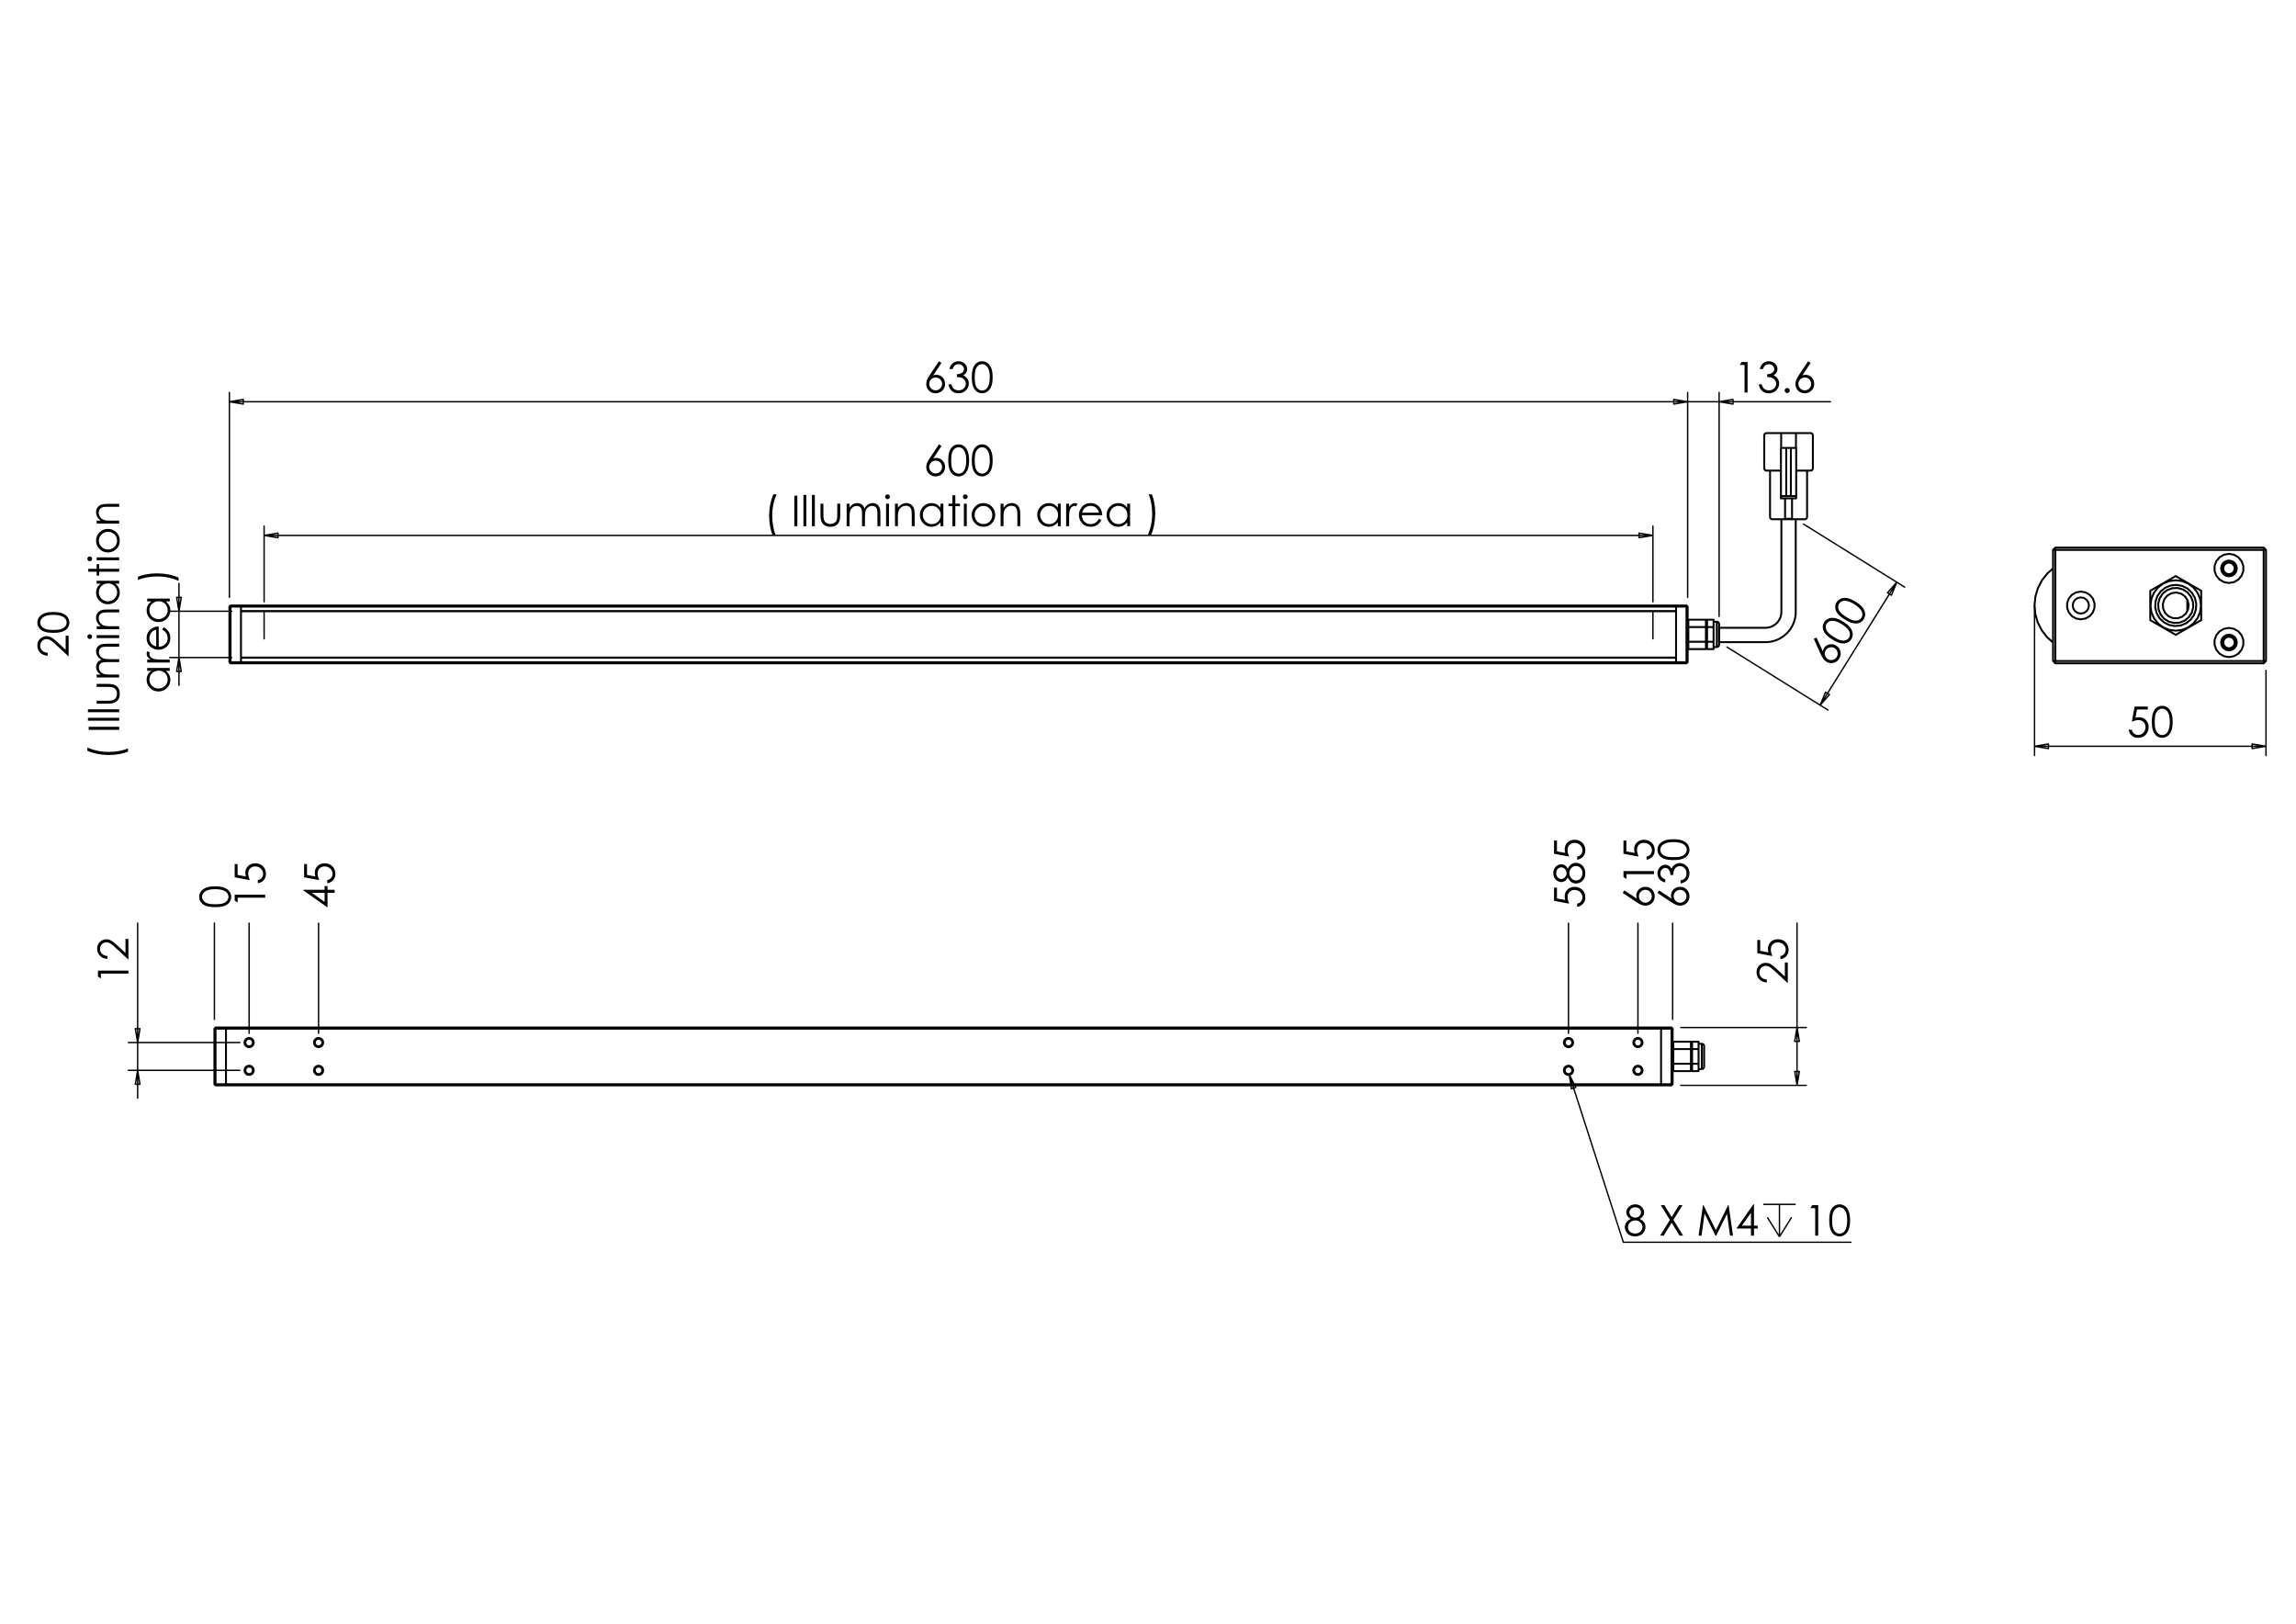 <?xml version="1.0" encoding="utf-8"?>
<!-- Generator: Adobe Illustrator 16.0.0, SVG Export Plug-In . SVG Version: 6.00 Build 0)  -->
<!DOCTYPE svg PUBLIC "-//W3C//DTD SVG 1.1//EN" "http://www.w3.org/Graphics/SVG/1.1/DTD/svg11.dtd">
<svg version="1.1" id="Ebene_1" xmlns="http://www.w3.org/2000/svg" xmlns:xlink="http://www.w3.org/1999/xlink" x="0px" y="0px"
	 width="841.89px" height="595.281px" viewBox="0 0 841.89 595.281" enable-background="new 0 0 841.89 595.281"
	 xml:space="preserve">
<g>
	<path fill="#010202" d="M17.476,239.328v1.072c-1.102-0.031-2.008-0.399-2.716-1.107c-0.708-0.708-1.063-1.58-1.063-2.62
		c0-1.029,0.333-1.863,0.997-2.499c0.664-0.636,1.447-0.955,2.35-0.955c0.633,0,1.229,0.152,1.784,0.455
		c0.556,0.303,1.308,0.893,2.254,1.767l3,2.787v-5.159h1.079v7.597l-4.618-4.274c-0.929-0.867-1.617-1.43-2.066-1.692
		c-0.449-0.261-0.922-0.391-1.419-0.391c-0.628,0-1.17,0.235-1.624,0.703c-0.454,0.469-0.681,1.043-0.681,1.722
		c0,0.715,0.239,1.31,0.715,1.783C15.945,238.992,16.615,239.263,17.476,239.328z"/>
	<path fill="#010202" d="M19.574,232.005c-1.475,0-2.615-0.158-3.421-0.475c-0.807-0.317-1.416-0.765-1.833-1.343
		c-0.415-0.578-0.623-1.224-0.623-1.939c0-0.725,0.21-1.381,0.627-1.968c0.418-0.588,1.045-1.053,1.881-1.396
		c0.836-0.343,1.959-0.514,3.368-0.514c1.404,0,2.521,0.169,3.352,0.505c0.831,0.337,1.459,0.803,1.882,1.396
		c0.422,0.593,0.634,1.252,0.634,1.977c0,0.716-0.206,1.36-0.616,1.932c-0.41,0.574-1.022,1.021-1.836,1.342
		C22.179,231.845,21.038,232.005,19.574,232.005z M19.593,230.948c1.263,0,2.218-0.112,2.864-0.338c0.646-0.226,1.137-0.559,1.472-1
		s0.502-0.907,0.502-1.399c0-0.498-0.164-0.962-0.491-1.392c-0.327-0.431-0.817-0.758-1.472-0.981
		c-0.796-0.279-1.754-0.418-2.876-0.418c-1.126,0-2.048,0.125-2.765,0.374c-0.717,0.248-1.243,0.591-1.574,1.03
		c-0.333,0.438-0.499,0.9-0.499,1.389c0,0.497,0.166,0.963,0.499,1.399c0.332,0.437,0.821,0.768,1.467,0.996
		C17.368,230.834,18.325,230.948,19.593,230.948z"/>
</g>
<g>
	<path fill="#010202" d="M32.027,275.251v-1.23c1.02,0.496,2.207,0.893,3.565,1.192c1.359,0.3,2.76,0.449,4.205,0.449
		c1.338,0,2.628-0.113,3.869-0.338c1.242-0.225,2.334-0.536,3.277-0.932v1.17c-0.902,0.375-1.963,0.676-3.186,0.897
		c-1.222,0.222-2.493,0.334-3.816,0.334c-1.423,0-2.812-0.132-4.162-0.396C34.429,276.135,33.178,275.755,32.027,275.251z"/>
	<path fill="#010202" d="M32.521,267.567v-1.117h11.183v1.117H32.521z"/>
	<path fill="#010202" d="M32.24,264.222v-1.063h11.464v1.063H32.24z"/>
	<path fill="#010202" d="M32.24,261.106v-1.063h11.464v1.063H32.24z"/>
	<path fill="#010202" d="M35.434,257.968v-1.064h3.862c0.943,0,1.592-0.05,1.946-0.153c0.506-0.152,0.908-0.442,1.201-0.872
		c0.295-0.429,0.441-0.94,0.441-1.533c0-0.594-0.144-1.097-0.43-1.511c-0.287-0.413-0.663-0.699-1.13-0.856
		c-0.319-0.108-0.996-0.161-2.03-0.161h-3.862v-1.086h4.06c1.14,0,2,0.132,2.578,0.398c0.578,0.265,1.03,0.666,1.357,1.201
		c0.327,0.535,0.491,1.204,0.491,2.01c0,0.807-0.164,1.479-0.491,2.018c-0.327,0.54-0.783,0.942-1.368,1.208
		c-0.586,0.267-1.466,0.399-2.642,0.399L35.434,257.968L35.434,257.968z"/>
	<path fill="#010202" d="M35.434,248.375v-1.064h1.429c-0.526-0.37-0.913-0.751-1.156-1.141c-0.325-0.538-0.486-1.104-0.486-1.697
		c0-0.401,0.078-0.782,0.235-1.141c0.157-0.36,0.366-0.654,0.627-0.882c0.261-0.229,0.634-0.427,1.121-0.594
		c-0.649-0.353-1.141-0.795-1.479-1.327c-0.337-0.531-0.505-1.103-0.505-1.714c0-0.572,0.144-1.075,0.433-1.513
		c0.29-0.438,0.692-0.762,1.208-0.975c0.518-0.213,1.292-0.319,2.327-0.319h4.515v1.088h-4.515c-0.887,0-1.497,0.063-1.828,0.189
		c-0.333,0.127-0.6,0.343-0.802,0.647c-0.203,0.306-0.304,0.671-0.304,1.095c0,0.516,0.152,0.987,0.457,1.413
		s0.708,0.739,1.216,0.937c0.507,0.196,1.353,0.294,2.54,0.294h3.238v1.064h-4.234c-0.999,0-1.677,0.062-2.033,0.187
		c-0.357,0.124-0.645,0.34-0.86,0.649c-0.215,0.309-0.323,0.677-0.323,1.102c0,0.491,0.149,0.951,0.444,1.379
		c0.298,0.428,0.697,0.745,1.198,0.949c0.502,0.206,1.269,0.309,2.303,0.309h3.504v1.064H35.434z"/>
	<path fill="#010202" d="M32.027,233.398c0-0.242,0.086-0.449,0.259-0.621c0.173-0.172,0.38-0.257,0.624-0.257
		c0.238,0,0.443,0.086,0.615,0.257c0.172,0.171,0.258,0.378,0.258,0.621c0,0.237-0.086,0.441-0.258,0.612
		c-0.173,0.172-0.377,0.258-0.615,0.258c-0.243,0-0.451-0.086-0.624-0.258C32.113,233.839,32.027,233.635,32.027,233.398z
		 M35.434,233.925v-1.064h8.271v1.064H35.434z"/>
	<path fill="#010202" d="M35.434,230.65v-1.064h1.482c-0.567-0.426-0.992-0.897-1.272-1.414c-0.282-0.517-0.422-1.08-0.422-1.687
		c0-0.618,0.157-1.167,0.471-1.646c0.315-0.479,0.738-0.833,1.27-1.059c0.532-0.229,1.36-0.343,2.485-0.343h4.257v1.065h-3.946
		c-0.952,0-1.588,0.04-1.908,0.118c-0.547,0.123-0.959,0.36-1.235,0.709c-0.277,0.35-0.416,0.806-0.416,1.369
		c0,0.644,0.213,1.221,0.639,1.729c0.425,0.509,0.953,0.845,1.582,1.008c0.411,0.101,1.161,0.152,2.25,0.152h3.033v1.064
		L35.434,230.65L35.434,230.65z"/>
	<path fill="#010202" d="M35.434,212.917h8.271v1.049h-1.421c0.542,0.446,0.95,0.946,1.224,1.501
		c0.273,0.555,0.411,1.162,0.411,1.821c0,1.17-0.425,2.168-1.273,2.998c-0.848,0.829-1.881,1.243-3.098,1.243
		c-1.192,0-2.21-0.417-3.056-1.253c-0.847-0.836-1.269-1.842-1.269-3.017c0-0.679,0.145-1.293,0.433-1.843
		c0.29-0.549,0.722-1.033,1.301-1.448h-1.521L35.434,212.917L35.434,212.917z M36.247,217.169c0,0.593,0.146,1.139,0.438,1.639
		c0.292,0.502,0.7,0.9,1.226,1.196c0.526,0.297,1.083,0.445,1.67,0.445c0.582,0,1.139-0.15,1.671-0.448
		c0.532-0.299,0.946-0.7,1.241-1.203c0.296-0.504,0.445-1.045,0.445-1.622c0-0.582-0.147-1.134-0.44-1.655
		c-0.294-0.521-0.691-0.922-1.193-1.203s-1.065-0.421-1.692-0.421c-0.957,0-1.757,0.314-2.401,0.946
		C36.568,215.474,36.247,216.249,36.247,217.169z"/>
	<path fill="#010202" d="M32.363,209.595v-1.064h3.07v-1.687h0.92v1.687h7.351v1.064h-7.351v1.451h-0.92v-1.451H32.363z"/>
	<path fill="#010202" d="M32.027,204.879c0-0.242,0.086-0.449,0.259-0.62c0.173-0.172,0.38-0.258,0.624-0.258
		c0.238,0,0.443,0.086,0.615,0.258c0.173,0.17,0.258,0.377,0.258,0.62c0,0.238-0.086,0.441-0.258,0.612
		c-0.173,0.172-0.377,0.257-0.615,0.257c-0.243,0-0.451-0.085-0.624-0.257C32.113,205.32,32.027,205.117,32.027,204.879z
		 M35.434,205.406v-1.063h8.271v1.063H35.434z"/>
	<path fill="#010202" d="M35.221,198.217c0-1.274,0.461-2.331,1.383-3.168c0.842-0.762,1.837-1.142,2.988-1.142
		c1.156,0,2.166,0.402,3.03,1.207s1.296,1.838,1.296,3.102c0,1.269-0.432,2.306-1.296,3.11s-1.874,1.207-3.03,1.207
		c-1.146,0-2.139-0.381-2.98-1.142C35.685,200.554,35.221,199.495,35.221,198.217z M36.262,198.22c0,0.885,0.327,1.645,0.98,2.28
		c0.655,0.636,1.444,0.955,2.373,0.955c0.598,0,1.156-0.145,1.673-0.436c0.517-0.288,0.916-0.681,1.198-1.174
		c0.28-0.495,0.421-1.036,0.421-1.625s-0.142-1.132-0.421-1.625c-0.282-0.493-0.681-0.884-1.198-1.175
		c-0.517-0.289-1.074-0.435-1.673-0.435c-0.928,0-1.718,0.319-2.373,0.958C36.588,196.582,36.262,197.341,36.262,198.22z"/>
	<path fill="#010202" d="M35.434,191.938v-1.063h1.482c-0.567-0.426-0.992-0.896-1.272-1.414c-0.282-0.517-0.422-1.079-0.422-1.687
		c0-0.619,0.157-1.167,0.471-1.646c0.315-0.479,0.738-0.833,1.27-1.061c0.532-0.227,1.36-0.341,2.485-0.341h4.257v1.063h-3.946
		c-0.952,0-1.588,0.04-1.908,0.119c-0.547,0.124-0.959,0.359-1.235,0.71c-0.277,0.349-0.416,0.807-0.416,1.369
		c0,0.644,0.213,1.221,0.639,1.729c0.425,0.509,0.953,0.846,1.582,1.008c0.411,0.102,1.161,0.152,2.25,0.152h3.033v1.064h-8.271
		V191.938z"/>
</g>
<g>
	<path fill="#010202" d="M53.977,244.889h8.271v1.049h-1.422c0.542,0.447,0.951,0.947,1.224,1.502
		c0.274,0.555,0.411,1.162,0.411,1.82c0,1.172-0.424,2.171-1.273,3c-0.849,0.83-1.88,1.244-3.098,1.244
		c-1.191,0-2.21-0.418-3.056-1.255c-0.846-0.836-1.269-1.842-1.269-3.018c0-0.679,0.145-1.293,0.433-1.844
		c0.29-0.55,0.723-1.032,1.301-1.448h-1.521L53.977,244.889L53.977,244.889z M54.791,249.144c0,0.593,0.146,1.139,0.438,1.641
		c0.292,0.501,0.7,0.899,1.226,1.197c0.526,0.296,1.083,0.444,1.671,0.444c0.582,0,1.139-0.149,1.67-0.448
		c0.532-0.299,0.945-0.7,1.242-1.204s0.444-1.045,0.444-1.622c0-0.582-0.146-1.135-0.44-1.655c-0.293-0.522-0.691-0.923-1.192-1.204
		c-0.501-0.282-1.065-0.421-1.693-0.421c-0.957,0-1.756,0.315-2.401,0.945C55.113,247.446,54.791,248.223,54.791,249.144z"/>
	<path fill="#010202" d="M53.977,242.898v-1.088h1.208c-0.477-0.325-0.832-0.667-1.069-1.027c-0.234-0.359-0.353-0.735-0.353-1.125
		c0-0.294,0.093-0.608,0.281-0.943l0.897,0.556c-0.096,0.222-0.145,0.411-0.145,0.563c0,0.354,0.146,0.697,0.438,1.027
		c0.292,0.329,0.744,0.58,1.356,0.752c0.472,0.131,1.424,0.197,2.858,0.197h2.797v1.088L53.977,242.898L53.977,242.898z"/>
	<path fill="#010202" d="M59.505,230.843l0.471-0.898c0.578,0.295,1.043,0.634,1.399,1.021c0.354,0.385,0.624,0.819,0.81,1.3
		c0.184,0.482,0.276,1.028,0.276,1.637c0,1.351-0.441,2.405-1.326,3.167c-0.886,0.761-1.884,1.142-3,1.142
		c-1.049,0-1.984-0.321-2.805-0.967c-1.045-0.817-1.566-1.911-1.566-3.28c0-1.41,0.535-2.537,1.604-3.379
		c0.755-0.599,1.698-0.903,2.829-0.914v7.445c0.96-0.021,1.748-0.328,2.362-0.921c0.614-0.594,0.922-1.327,0.922-2.2
		c0-0.422-0.073-0.831-0.219-1.23c-0.146-0.398-0.341-0.737-0.583-1.016C60.437,231.47,60.045,231.168,59.505,230.843z
		 M57.276,230.843c-0.567,0.142-1.021,0.349-1.36,0.62c-0.34,0.271-0.614,0.631-0.822,1.077c-0.207,0.447-0.311,0.917-0.311,1.408
		c0,0.813,0.261,1.51,0.783,2.095c0.38,0.427,0.95,0.749,1.71,0.967L57.276,230.843L57.276,230.843z"/>
	<path fill="#010202" d="M53.977,219.444h8.271v1.05h-1.422c0.542,0.447,0.951,0.947,1.224,1.501
		c0.274,0.555,0.411,1.163,0.411,1.822c0,1.171-0.424,2.17-1.273,2.999c-0.849,0.83-1.88,1.244-3.098,1.244
		c-1.191,0-2.21-0.418-3.056-1.254c-0.846-0.837-1.269-1.843-1.269-3.02c0-0.679,0.145-1.294,0.433-1.844
		c0.29-0.549,0.723-1.032,1.301-1.448h-1.521L53.977,219.444L53.977,219.444z M54.791,223.699c0,0.593,0.146,1.139,0.438,1.64
		c0.292,0.502,0.7,0.901,1.226,1.197c0.526,0.297,1.083,0.444,1.671,0.444c0.582,0,1.139-0.149,1.67-0.448
		c0.532-0.299,0.945-0.7,1.242-1.204c0.296-0.503,0.444-1.044,0.444-1.621c0-0.582-0.146-1.135-0.44-1.656
		c-0.293-0.522-0.691-0.923-1.192-1.203c-0.501-0.281-1.065-0.422-1.693-0.422c-0.957,0-1.756,0.316-2.401,0.947
		C55.113,222.001,54.791,222.777,54.791,223.699z"/>
	<path fill="#010202" d="M65.487,211.748v1.233c-1.019-0.502-2.207-0.901-3.564-1.199c-1.359-0.296-2.761-0.445-4.205-0.445
		c-1.337,0-2.628,0.113-3.869,0.338c-1.242,0.225-2.335,0.537-3.277,0.932v-1.171c0.902-0.379,1.964-0.68,3.189-0.901
		c1.224-0.22,2.497-0.33,3.821-0.33c1.419,0,2.803,0.132,4.154,0.396S64.337,211.246,65.487,211.748z"/>
</g>
<g>
	<path fill="#010202" d="M638.597,132.72h2.197v11.183h-1.11v-10.088h-1.757L638.597,132.72z"/>
	<path fill="#010202" d="M646.403,135.313h-1.141c0.209-0.922,0.606-1.632,1.194-2.129c0.588-0.496,1.282-0.745,2.083-0.745
		c0.584,0,1.127,0.133,1.631,0.398c0.504,0.266,0.895,0.625,1.171,1.076c0.277,0.451,0.414,0.921,0.414,1.414
		c0,0.963-0.477,1.727-1.436,2.289c0.539,0.218,0.979,0.537,1.321,0.958c0.489,0.593,0.731,1.256,0.731,1.992
		c0,0.633-0.168,1.238-0.502,1.813c-0.334,0.575-0.789,1.021-1.369,1.334c-0.577,0.313-1.225,0.471-1.939,0.471
		c-0.963,0-1.766-0.278-2.408-0.832c-0.644-0.556-1.063-1.371-1.263-2.445h1.095c0.194,0.725,0.469,1.249,0.829,1.574
		c0.461,0.41,1.049,0.616,1.762,0.616c0.813,0,1.465-0.244,1.956-0.73c0.491-0.487,0.735-1.056,0.735-1.71
		c0-0.437-0.123-0.845-0.366-1.224c-0.246-0.381-0.578-0.667-0.99-0.859c-0.411-0.193-1.053-0.312-1.919-0.357v-1.027
		c0.512,0,0.978-0.09,1.399-0.27c0.42-0.181,0.725-0.409,0.915-0.688c0.19-0.279,0.285-0.583,0.285-0.912
		c0-0.487-0.194-0.908-0.582-1.263c-0.387-0.354-0.879-0.532-1.471-0.532c-0.481,0-0.896,0.136-1.245,0.407
		C646.944,134.204,646.647,134.665,646.403,135.313z"/>
	<path fill="#010202" d="M655.328,142.231c0.261,0,0.479,0.091,0.662,0.273c0.182,0.182,0.274,0.406,0.274,0.669
		c0,0.258-0.093,0.48-0.274,0.665c-0.183,0.185-0.401,0.277-0.662,0.277c-0.258,0-0.479-0.092-0.661-0.277
		c-0.183-0.186-0.274-0.407-0.274-0.665c0-0.263,0.092-0.487,0.274-0.669C654.849,142.322,655.07,142.231,655.328,142.231z"/>
	<path fill="#010202" d="M663,132.439l0.919,0.601l-3.023,4.575c0.406-0.136,0.785-0.204,1.14-0.204
		c0.891,0,1.643,0.321,2.263,0.961c0.619,0.641,0.929,1.431,0.929,2.369c0,0.644-0.15,1.225-0.449,1.745
		c-0.299,0.519-0.725,0.933-1.273,1.239c-0.552,0.306-1.144,0.46-1.778,0.46c-0.614,0-1.185-0.148-1.708-0.445
		c-0.524-0.296-0.938-0.713-1.237-1.25c-0.3-0.538-0.449-1.112-0.449-1.726c0-0.458,0.093-0.937,0.279-1.441
		c0.184-0.503,0.516-1.112,0.993-1.821L663,132.439z M661.77,138.392c-0.649,0-1.202,0.229-1.663,0.689
		c-0.459,0.458-0.688,1.014-0.688,1.668c0,0.648,0.229,1.202,0.69,1.661c0.459,0.458,1.012,0.688,1.661,0.688
		c0.651,0,1.206-0.229,1.663-0.688c0.461-0.459,0.69-1.013,0.69-1.661c0-0.655-0.229-1.211-0.69-1.668
		C662.976,138.621,662.419,138.392,661.77,138.392z"/>
</g>
<g>
	<path fill="#010202" d="M344.304,132.439l0.921,0.601l-3.025,4.575c0.406-0.136,0.787-0.204,1.141-0.204
		c0.889,0,1.644,0.321,2.263,0.961c0.618,0.641,0.929,1.431,0.929,2.369c0,0.644-0.149,1.225-0.449,1.745
		c-0.299,0.519-0.725,0.933-1.275,1.239c-0.552,0.306-1.143,0.46-1.777,0.46c-0.616,0-1.185-0.148-1.71-0.445
		c-0.524-0.296-0.938-0.713-1.237-1.25c-0.3-0.538-0.45-1.112-0.45-1.726c0-0.458,0.094-0.937,0.28-1.441
		c0.184-0.503,0.517-1.112,0.993-1.821L344.304,132.439z M343.076,138.392c-0.65,0-1.204,0.229-1.665,0.689
		c-0.458,0.458-0.689,1.014-0.689,1.668c0,0.648,0.229,1.202,0.69,1.661c0.46,0.458,1.013,0.688,1.664,0.688
		s1.205-0.229,1.665-0.688c0.46-0.459,0.689-1.013,0.689-1.661c0-0.655-0.23-1.211-0.69-1.668
		C344.281,138.621,343.727,138.392,343.076,138.392z"/>
	<path fill="#010202" d="M349.277,135.313h-1.14c0.208-0.922,0.606-1.632,1.194-2.129c0.589-0.496,1.282-0.745,2.084-0.745
		c0.583,0,1.126,0.133,1.63,0.398c0.506,0.266,0.896,0.625,1.173,1.076c0.276,0.451,0.415,0.921,0.415,1.414
		c0,0.963-0.479,1.727-1.438,2.289c0.537,0.218,0.979,0.537,1.322,0.958c0.486,0.593,0.73,1.256,0.73,1.992
		c0,0.633-0.167,1.238-0.501,1.813c-0.333,0.575-0.792,1.021-1.369,1.334c-0.578,0.313-1.225,0.471-1.939,0.471
		c-0.962,0-1.768-0.278-2.411-0.832c-0.642-0.556-1.064-1.371-1.263-2.445h1.096c0.192,0.725,0.468,1.249,0.83,1.574
		c0.461,0.41,1.049,0.616,1.764,0.616c0.812,0,1.462-0.244,1.955-0.73c0.492-0.487,0.738-1.056,0.738-1.71
		c0-0.437-0.125-0.845-0.371-1.224c-0.245-0.381-0.576-0.667-0.987-0.859c-0.414-0.193-1.055-0.312-1.919-0.357v-1.027
		c0.51,0,0.977-0.09,1.398-0.27c0.421-0.181,0.724-0.409,0.918-0.688c0.189-0.279,0.284-0.583,0.284-0.912
		c0-0.487-0.193-0.908-0.582-1.263c-0.388-0.354-0.878-0.532-1.472-0.532c-0.481,0-0.897,0.136-1.245,0.407
		C349.818,134.204,349.521,134.665,349.277,135.313z"/>
	<path fill="#010202" d="M356.343,138.315c0-1.475,0.158-2.615,0.477-3.421c0.316-0.806,0.764-1.416,1.34-1.833
		c0.579-0.416,1.225-0.624,1.941-0.624c0.724,0,1.381,0.209,1.97,0.627c0.588,0.418,1.053,1.045,1.395,1.881
		c0.343,0.837,0.514,1.959,0.514,3.368c0,1.405-0.169,2.521-0.506,3.353c-0.338,0.831-0.801,1.459-1.394,1.881
		c-0.594,0.423-1.254,0.635-1.978,0.635c-0.714,0-1.357-0.206-1.931-0.616c-0.573-0.41-1.022-1.022-1.342-1.835
		C356.504,140.92,356.343,139.781,356.343,138.315z M357.4,138.335c0,1.263,0.114,2.217,0.338,2.864
		c0.227,0.647,0.559,1.137,1,1.472c0.44,0.335,0.908,0.502,1.4,0.502c0.496,0,0.96-0.165,1.392-0.491
		c0.43-0.328,0.758-0.818,0.98-1.472c0.277-0.796,0.419-1.755,0.419-2.876c0-1.126-0.125-2.048-0.373-2.767
		c-0.249-0.717-0.593-1.243-1.031-1.574c-0.438-0.332-0.899-0.498-1.387-0.498c-0.499,0-0.964,0.166-1.4,0.498
		c-0.436,0.333-0.768,0.821-0.995,1.468C357.514,136.109,357.4,137.066,357.4,138.335z"/>
</g>
<g>
	<path fill="#010202" d="M344.304,162.909l0.921,0.6l-3.025,4.576c0.406-0.136,0.787-0.205,1.141-0.205
		c0.889,0,1.644,0.32,2.263,0.962c0.618,0.641,0.929,1.43,0.929,2.368c0,0.644-0.149,1.225-0.449,1.745
		c-0.299,0.52-0.725,0.933-1.275,1.239c-0.552,0.306-1.143,0.46-1.777,0.46c-0.616,0-1.185-0.148-1.71-0.445
		c-0.524-0.296-0.938-0.713-1.237-1.25c-0.3-0.538-0.45-1.113-0.45-1.726c0-0.457,0.094-0.937,0.28-1.441
		c0.184-0.505,0.517-1.112,0.993-1.821L344.304,162.909z M343.076,168.861c-0.65,0-1.204,0.23-1.665,0.689
		c-0.458,0.458-0.689,1.014-0.689,1.667c0,0.649,0.229,1.202,0.69,1.661c0.46,0.458,1.013,0.688,1.664,0.688s1.205-0.23,1.665-0.688
		c0.46-0.459,0.689-1.013,0.689-1.661c0-0.654-0.23-1.21-0.69-1.667C344.281,169.091,343.727,168.861,343.076,168.861z"/>
	<path fill="#010202" d="M347.71,168.786c0-1.475,0.158-2.616,0.477-3.421c0.315-0.806,0.764-1.417,1.341-1.832
		c0.578-0.415,1.224-0.623,1.939-0.623c0.726,0,1.382,0.209,1.97,0.626c0.589,0.419,1.054,1.045,1.395,1.882
		c0.343,0.835,0.514,1.959,0.514,3.368c0,1.404-0.169,2.522-0.507,3.353c-0.336,0.831-0.801,1.459-1.394,1.882
		c-0.594,0.422-1.251,0.635-1.978,0.635c-0.715,0-1.357-0.206-1.931-0.616c-0.572-0.41-1.021-1.023-1.343-1.836
		C347.872,171.39,347.71,170.25,347.71,168.786z M348.77,168.805c0,1.263,0.113,2.217,0.337,2.864c0.226,0.647,0.559,1.137,1,1.471
		c0.441,0.336,0.909,0.502,1.4,0.502c0.496,0,0.96-0.163,1.392-0.49c0.43-0.329,0.758-0.818,0.979-1.473
		c0.279-0.796,0.418-1.755,0.418-2.876c0-1.126-0.124-2.048-0.374-2.767c-0.247-0.717-0.591-1.243-1.029-1.574
		c-0.438-0.333-0.901-0.498-1.387-0.498c-0.499,0-0.964,0.166-1.4,0.498c-0.436,0.333-0.767,0.821-0.995,1.468
		C348.882,166.579,348.77,167.537,348.77,168.805z"/>
	<path fill="#010202" d="M356.343,168.786c0-1.475,0.158-2.616,0.477-3.421c0.316-0.806,0.764-1.417,1.34-1.832
		c0.579-0.415,1.225-0.623,1.941-0.623c0.724,0,1.381,0.209,1.97,0.626c0.588,0.419,1.053,1.045,1.395,1.882
		c0.343,0.835,0.514,1.959,0.514,3.368c0,1.404-0.169,2.522-0.506,3.353c-0.337,0.831-0.801,1.459-1.394,1.882
		c-0.594,0.422-1.254,0.635-1.978,0.635c-0.714,0-1.357-0.206-1.931-0.616c-0.573-0.41-1.022-1.023-1.342-1.836
		C356.504,171.39,356.343,170.25,356.343,168.786z M357.4,168.805c0,1.263,0.114,2.217,0.338,2.864c0.227,0.647,0.559,1.137,1,1.471
		c0.44,0.336,0.908,0.502,1.4,0.502c0.496,0,0.96-0.163,1.392-0.49c0.43-0.329,0.758-0.818,0.98-1.473
		c0.277-0.796,0.419-1.755,0.419-2.876c0-1.126-0.125-2.048-0.373-2.767c-0.249-0.717-0.593-1.243-1.031-1.574
		c-0.438-0.333-0.899-0.498-1.387-0.498c-0.499,0-0.964,0.166-1.4,0.498c-0.436,0.333-0.768,0.821-0.995,1.468
		C357.514,166.579,357.4,167.537,357.4,168.805z"/>
</g>
<g>
	<path fill="#010202" d="M283.57,181.239h1.232c-0.497,1.019-0.895,2.207-1.194,3.565c-0.298,1.358-0.448,2.759-0.448,4.203
		c0,1.339,0.112,2.629,0.338,3.871c0.225,1.241,0.535,2.333,0.931,3.277h-1.17c-0.374-0.903-0.674-1.964-0.896-3.186
		c-0.225-1.222-0.335-2.493-0.335-3.817c0-1.423,0.131-2.812,0.396-4.161C282.685,183.64,283.069,182.39,283.57,181.239z"/>
	<path fill="#010202" d="M291.257,181.734h1.117v11.183h-1.117V181.734z"/>
	<path fill="#010202" d="M294.601,181.453h1.064v11.464h-1.064V181.453z"/>
	<path fill="#010202" d="M297.717,181.453h1.065v11.464h-1.065V181.453z"/>
	<path fill="#010202" d="M300.856,184.646h1.064v3.862c0,0.943,0.052,1.591,0.153,1.946c0.152,0.507,0.443,0.907,0.873,1.202
		c0.428,0.293,0.94,0.44,1.534,0.44c0.593,0,1.097-0.144,1.512-0.429c0.413-0.286,0.699-0.663,0.855-1.129
		c0.107-0.319,0.16-0.996,0.16-2.03v-3.862h1.087v4.06c0,1.14-0.133,1.999-0.4,2.578c-0.266,0.578-0.666,1.03-1.2,1.357
		c-0.536,0.327-1.204,0.49-2.012,0.49c-0.804,0-1.479-0.163-2.018-0.49c-0.539-0.327-0.943-0.784-1.208-1.369
		c-0.266-0.586-0.4-1.466-0.4-2.642L300.856,184.646L300.856,184.646z"/>
	<path fill="#010202" d="M310.45,184.646h1.064v1.428c0.371-0.526,0.751-0.913,1.141-1.156c0.539-0.325,1.104-0.486,1.699-0.486
		c0.399,0,0.781,0.078,1.141,0.236c0.361,0.157,0.655,0.366,0.882,0.627c0.229,0.261,0.426,0.634,0.594,1.121
		c0.353-0.649,0.794-1.142,1.326-1.479c0.531-0.337,1.102-0.505,1.715-0.505c0.571,0,1.076,0.145,1.513,0.433
		c0.438,0.288,0.762,0.692,0.973,1.208c0.213,0.517,0.32,1.292,0.32,2.327v4.516h-1.087V188.4c0-0.887-0.063-1.496-0.19-1.829
		c-0.125-0.332-0.342-0.599-0.647-0.802c-0.306-0.203-0.672-0.305-1.095-0.305c-0.516,0-0.987,0.152-1.414,0.456
		c-0.428,0.304-0.739,0.709-0.935,1.217c-0.197,0.508-0.296,1.354-0.296,2.539v3.239h-1.064v-4.235c0-0.999-0.063-1.677-0.187-2.033
		c-0.124-0.358-0.341-0.644-0.649-0.86c-0.31-0.215-0.677-0.323-1.103-0.323c-0.49,0-0.951,0.149-1.379,0.445
		c-0.428,0.297-0.745,0.697-0.95,1.199c-0.206,0.5-0.309,1.269-0.309,2.303v3.504h-1.064L310.45,184.646L310.45,184.646z"/>
	<path fill="#010202" d="M325.429,181.239c0.241,0,0.451,0.087,0.621,0.259c0.172,0.172,0.256,0.379,0.256,0.623
		c0,0.238-0.085,0.443-0.256,0.616c-0.171,0.173-0.38,0.259-0.621,0.259c-0.237,0-0.442-0.085-0.612-0.259
		c-0.172-0.173-0.257-0.378-0.257-0.616c0-0.244,0.086-0.451,0.257-0.623C324.987,181.326,325.192,181.239,325.429,181.239z
		 M324.901,184.646h1.065v8.271h-1.065V184.646z"/>
	<path fill="#010202" d="M328.177,184.646h1.065v1.482c0.425-0.568,0.896-0.992,1.413-1.273c0.517-0.282,1.08-0.421,1.688-0.421
		c0.618,0,1.166,0.157,1.645,0.471c0.479,0.313,0.833,0.737,1.06,1.269c0.229,0.531,0.343,1.361,0.343,2.486v4.257h-1.064v-3.946
		c0-0.953-0.04-1.589-0.12-1.908c-0.123-0.548-0.36-0.959-0.708-1.235c-0.351-0.277-0.807-0.416-1.369-0.416
		c-0.644,0-1.221,0.213-1.732,0.639c-0.509,0.426-0.844,0.954-1.005,1.582c-0.103,0.409-0.152,1.16-0.152,2.25v3.033h-1.065v-8.271
		H328.177z"/>
	<path fill="#010202" d="M345.911,184.646v8.271h-1.048v-1.422c-0.446,0.542-0.947,0.951-1.501,1.224
		c-0.555,0.274-1.164,0.411-1.822,0.411c-1.171,0-2.169-0.424-2.999-1.274c-0.829-0.849-1.243-1.88-1.243-3.097
		c0-1.191,0.418-2.21,1.255-3.056s1.843-1.269,3.018-1.269c0.679,0,1.292,0.145,1.843,0.433c0.551,0.289,1.032,0.722,1.448,1.299
		v-1.52L345.911,184.646L345.911,184.646z M341.659,185.458c-0.592,0-1.139,0.146-1.64,0.438c-0.502,0.291-0.899,0.7-1.196,1.226
		c-0.296,0.525-0.442,1.083-0.442,1.671c0,0.582,0.147,1.139,0.446,1.67c0.299,0.531,0.7,0.945,1.205,1.242
		c0.502,0.297,1.042,0.444,1.62,0.444c0.581,0,1.134-0.146,1.653-0.439c0.522-0.293,0.925-0.691,1.205-1.192
		c0.28-0.501,0.421-1.065,0.421-1.694c0-0.957-0.317-1.756-0.947-2.4C343.354,185.78,342.581,185.458,341.659,185.458z"/>
	<path fill="#010202" d="M349.233,181.573h1.065v3.072h1.687v0.919h-1.687v7.352h-1.065v-7.352h-1.451v-0.919h1.451V181.573z"/>
	<path fill="#010202" d="M353.951,181.239c0.241,0,0.449,0.087,0.62,0.259c0.172,0.172,0.257,0.379,0.257,0.623
		c0,0.238-0.086,0.443-0.257,0.616c-0.171,0.173-0.379,0.259-0.62,0.259c-0.237,0-0.442-0.085-0.612-0.259
		c-0.172-0.173-0.258-0.378-0.258-0.616c0-0.244,0.086-0.451,0.258-0.623C353.508,181.326,353.713,181.239,353.951,181.239z
		 M353.422,184.646h1.064v8.271h-1.064V184.646z"/>
	<path fill="#010202" d="M360.613,184.432c1.275,0,2.329,0.46,3.168,1.383c0.762,0.842,1.143,1.837,1.143,2.988
		c0,1.156-0.404,2.165-1.207,3.03c-0.805,0.864-1.841,1.296-3.104,1.296c-1.268,0-2.307-0.432-3.111-1.296
		c-0.805-0.865-1.207-1.875-1.207-3.03c0-1.146,0.38-2.139,1.143-2.979C358.275,184.896,359.333,184.432,360.613,184.432z
		 M360.609,185.474c-0.886,0-1.646,0.327-2.282,0.981c-0.635,0.655-0.952,1.444-0.952,2.371c0,0.598,0.145,1.156,0.433,1.673
		c0.291,0.517,0.683,0.917,1.176,1.197c0.495,0.281,1.035,0.422,1.625,0.422c0.59,0,1.13-0.141,1.625-0.422
		c0.494-0.282,0.884-0.681,1.175-1.197c0.289-0.518,0.435-1.074,0.435-1.673c0-0.927-0.318-1.717-0.956-2.371
		C362.249,185.802,361.489,185.474,360.609,185.474z"/>
	<path fill="#010202" d="M366.893,184.646h1.065v1.482c0.425-0.568,0.896-0.992,1.414-1.273c0.517-0.282,1.079-0.421,1.687-0.421
		c0.617,0,1.166,0.157,1.645,0.471c0.479,0.313,0.834,0.737,1.059,1.269c0.23,0.531,0.344,1.361,0.344,2.486v4.257h-1.064v-3.946
		c0-0.953-0.04-1.589-0.119-1.908c-0.124-0.548-0.359-0.959-0.708-1.235c-0.351-0.277-0.805-0.416-1.368-0.416
		c-0.645,0-1.221,0.213-1.73,0.639c-0.51,0.426-0.844,0.954-1.008,1.582c-0.102,0.409-0.151,1.16-0.151,2.25v3.033h-1.065V184.646z"
		/>
	<path fill="#010202" d="M388.937,184.646v8.271h-1.05v-1.422c-0.446,0.542-0.946,0.951-1.502,1.224
		c-0.553,0.274-1.158,0.411-1.818,0.411c-1.171,0-2.171-0.424-3-1.274c-0.828-0.849-1.241-1.88-1.241-3.097
		c0-1.191,0.416-2.21,1.252-3.056c0.836-0.846,1.842-1.269,3.017-1.269c0.679,0,1.294,0.145,1.846,0.433
		c0.548,0.289,1.031,0.722,1.447,1.299v-1.52L388.937,184.646L388.937,184.646z M384.685,185.458c-0.593,0-1.14,0.146-1.641,0.438
		c-0.502,0.291-0.899,0.7-1.196,1.226c-0.295,0.525-0.444,1.083-0.444,1.671c0,0.582,0.15,1.139,0.451,1.67
		c0.295,0.531,0.699,0.945,1.201,1.242c0.504,0.297,1.045,0.444,1.62,0.444c0.584,0,1.136-0.146,1.657-0.439
		c0.521-0.292,0.922-0.691,1.203-1.192c0.28-0.501,0.421-1.065,0.421-1.694c0-0.957-0.314-1.756-0.945-2.4
		C386.382,185.78,385.604,185.458,384.685,185.458z"/>
	<path fill="#010202" d="M390.929,184.646h1.088v1.208c0.323-0.477,0.665-0.833,1.026-1.069c0.359-0.235,0.733-0.352,1.123-0.352
		c0.295,0,0.608,0.094,0.943,0.281l-0.554,0.897c-0.223-0.096-0.411-0.145-0.563-0.145c-0.354,0-0.695,0.146-1.025,0.438
		c-0.33,0.291-0.58,0.743-0.754,1.356c-0.131,0.472-0.196,1.424-0.196,2.859v2.797h-1.088L390.929,184.646L390.929,184.646z"/>
	<path fill="#010202" d="M402.978,190.172l0.896,0.471c-0.293,0.578-0.634,1.045-1.021,1.399c-0.384,0.354-0.819,0.624-1.3,0.809
		c-0.482,0.185-1.026,0.277-1.637,0.277c-1.349,0-2.404-0.441-3.165-1.327c-0.763-0.884-1.142-1.883-1.142-2.998
		c0-1.049,0.323-1.984,0.967-2.805c0.815-1.044,1.908-1.566,3.279-1.566c1.41,0,2.536,0.535,3.379,1.604
		c0.598,0.755,0.9,1.698,0.912,2.829h-7.442c0.02,0.96,0.328,1.748,0.919,2.362c0.594,0.614,1.329,0.92,2.203,0.92
		c0.419,0,0.83-0.072,1.228-0.219c0.398-0.146,0.736-0.34,1.016-0.583C402.351,191.104,402.652,190.712,402.978,190.172z
		 M402.978,187.944c-0.143-0.568-0.35-1.021-0.621-1.361c-0.271-0.339-0.632-0.613-1.077-0.821
		c-0.447-0.208-0.916-0.311-1.407-0.311c-0.813,0-1.51,0.261-2.094,0.783c-0.427,0.38-0.749,0.95-0.968,1.71L402.978,187.944
		L402.978,187.944z"/>
	<path fill="#010202" d="M414.372,184.646v8.271h-1.048v-1.422c-0.447,0.542-0.947,0.951-1.502,1.224
		c-0.553,0.274-1.163,0.411-1.821,0.411c-1.17,0-2.168-0.424-2.998-1.274c-0.83-0.849-1.244-1.88-1.244-3.097
		c0-1.191,0.418-2.21,1.254-3.056c0.835-0.846,1.842-1.269,3.017-1.269c0.68,0,1.293,0.145,1.845,0.433
		c0.55,0.289,1.032,0.722,1.449,1.299v-1.52L414.372,184.646L414.372,184.646z M410.12,185.458c-0.591,0-1.139,0.146-1.639,0.438
		c-0.503,0.291-0.901,0.7-1.196,1.226c-0.296,0.525-0.445,1.083-0.445,1.671c0,0.582,0.15,1.139,0.448,1.67
		c0.3,0.531,0.7,0.945,1.205,1.242c0.502,0.297,1.042,0.444,1.62,0.444c0.583,0,1.133-0.146,1.654-0.439
		c0.521-0.292,0.924-0.691,1.205-1.192s0.42-1.065,0.42-1.694c0-0.957-0.316-1.756-0.944-2.4
		C411.816,185.78,411.041,185.458,410.12,185.458z"/>
	<path fill="#010202" d="M422.065,196.155h-1.232c0.502-1.019,0.9-2.207,1.197-3.566c0.298-1.358,0.445-2.759,0.445-4.205
		c0-1.337-0.111-2.628-0.338-3.869c-0.226-1.242-0.535-2.335-0.931-3.277h1.17c0.381,0.902,0.682,1.965,0.901,3.189
		c0.219,1.224,0.327,2.497,0.327,3.821c0,1.42-0.131,2.803-0.393,4.154C422.95,193.754,422.567,195.004,422.065,196.155z"/>
</g>
<g>
	<path fill="#010202" d="M787.563,259.038v1.064h-3.974l-0.56,3.05c0.485-0.142,0.924-0.214,1.313-0.214
		c1.02,0,1.857,0.341,2.52,1.022c0.661,0.682,0.991,1.554,0.991,2.619c0,0.735-0.17,1.409-0.511,2.023
		c-0.34,0.613-0.799,1.083-1.378,1.41c-0.584,0.327-1.252,0.489-2.014,0.489c-0.907,0-1.672-0.277-2.296-0.832
		c-0.625-0.556-0.994-1.273-1.117-2.155h1.147c0.088,0.43,0.233,0.781,0.438,1.049c0.205,0.268,0.479,0.485,0.821,0.65
		c0.342,0.164,0.7,0.246,1.075,0.246c0.735,0,1.366-0.278,1.895-0.835c0.527-0.557,0.791-1.252,0.791-2.088
		c0-0.754-0.239-1.367-0.715-1.836c-0.478-0.471-1.114-0.706-1.909-0.706c-0.659,0-1.458,0.201-2.396,0.601l1.034-5.557
		L787.563,259.038L787.563,259.038z"/>
	<path fill="#010202" d="M789.034,264.632c0-1.476,0.155-2.616,0.474-3.422c0.317-0.806,0.764-1.416,1.341-1.833
		c0.578-0.417,1.226-0.624,1.94-0.624c0.725,0,1.381,0.209,1.971,0.626c0.588,0.418,1.053,1.046,1.395,1.882
		c0.34,0.836,0.512,1.958,0.512,3.368c0,1.403-0.168,2.52-0.504,3.352c-0.338,0.832-0.803,1.459-1.396,1.882
		c-0.592,0.424-1.252,0.633-1.975,0.633c-0.717,0-1.36-0.204-1.934-0.616c-0.574-0.41-1.021-1.021-1.342-1.835
		C789.193,267.236,789.034,266.098,789.034,264.632z M790.088,264.651c0,1.261,0.112,2.217,0.338,2.864
		c0.228,0.647,0.56,1.137,1.002,1.471c0.44,0.335,0.905,0.502,1.399,0.502c0.497,0,0.958-0.164,1.391-0.492
		c0.43-0.328,0.758-0.817,0.983-1.472c0.276-0.796,0.415-1.755,0.415-2.876c0-1.126-0.125-2.048-0.37-2.765
		c-0.25-0.719-0.592-1.243-1.032-1.575c-0.438-0.332-0.901-0.499-1.387-0.499c-0.498,0-0.963,0.166-1.399,0.499
		c-0.437,0.332-0.769,0.822-0.995,1.468C790.204,262.424,790.088,263.383,790.088,264.651z"/>
</g>
<g>
	<path fill="#010202" d="M35.906,358.029v-2.2H47.09v1.112H37v1.757L35.906,358.029z"/>
	<path fill="#010202" d="M39.402,350.478v1.071c-1.101-0.03-2.007-0.4-2.715-1.106c-0.708-0.707-1.063-1.582-1.063-2.62
		c0-1.029,0.333-1.861,0.998-2.498c0.664-0.635,1.447-0.954,2.349-0.954c0.633,0,1.228,0.151,1.783,0.456
		c0.556,0.302,1.308,0.892,2.254,1.766l3,2.786v-5.16h1.081v7.598l-4.618-4.272c-0.929-0.868-1.617-1.433-2.066-1.693
		c-0.449-0.26-0.921-0.392-1.419-0.392c-0.63,0-1.171,0.235-1.624,0.705c-0.455,0.467-0.681,1.043-0.681,1.722
		c0,0.717,0.238,1.309,0.713,1.782C37.873,350.139,38.542,350.411,39.402,350.478z"/>
</g>
<g>
	<path fill="#010202" d="M647.862,359.108v1.071c-1.103-0.029-2.006-0.401-2.714-1.105c-0.709-0.707-1.063-1.582-1.063-2.62
		c0-1.029,0.33-1.862,0.995-2.499c0.666-0.636,1.448-0.955,2.35-0.955c0.635,0,1.229,0.153,1.784,0.457
		c0.556,0.303,1.307,0.892,2.255,1.768l2.999,2.784v-5.159h1.08v7.598l-4.617-4.275c-0.93-0.867-1.618-1.431-2.067-1.69
		c-0.448-0.263-0.921-0.392-1.417-0.392c-0.631,0-1.172,0.235-1.626,0.703c-0.455,0.469-0.681,1.045-0.681,1.724
		c0,0.716,0.237,1.309,0.715,1.784C646.332,358.772,647.001,359.043,647.862,359.108z"/>
	<path fill="#010202" d="M644.365,344.623h1.065v3.975l3.05,0.558c-0.144-0.485-0.215-0.924-0.215-1.314
		c0-1.017,0.34-1.857,1.024-2.516c0.68-0.661,1.553-0.991,2.617-0.991c0.735,0,1.409,0.17,2.024,0.51
		c0.612,0.338,1.083,0.799,1.409,1.379c0.327,0.58,0.489,1.251,0.489,2.012c0,0.907-0.276,1.673-0.831,2.297
		c-0.554,0.624-1.272,0.994-2.155,1.115v-1.147c0.43-0.086,0.78-0.233,1.049-0.436c0.271-0.207,0.485-0.479,0.649-0.824
		c0.166-0.342,0.248-0.698,0.248-1.075c0-0.735-0.279-1.366-0.836-1.893c-0.558-0.526-1.252-0.791-2.087-0.791
		c-0.754,0-1.367,0.238-1.838,0.714c-0.469,0.477-0.707,1.113-0.707,1.908c0,0.66,0.201,1.46,0.601,2.396l-5.558-1.036V344.623z"/>
</g>
<g>
	<path fill="#010202" d="M78.914,332.577c-1.474,0-2.615-0.159-3.42-0.477c-0.808-0.316-1.418-0.763-1.833-1.339
		c-0.416-0.578-0.625-1.228-0.625-1.94c0-0.725,0.21-1.383,0.627-1.97c0.418-0.591,1.045-1.055,1.881-1.396
		c0.836-0.341,1.959-0.512,3.367-0.512c1.404,0,2.521,0.168,3.354,0.504c0.832,0.339,1.458,0.804,1.881,1.395
		c0.424,0.595,0.635,1.255,0.635,1.979c0,0.714-0.205,1.357-0.616,1.931c-0.41,0.573-1.021,1.023-1.835,1.343
		C81.519,332.416,80.379,332.577,78.914,332.577z M78.934,331.521c1.264,0,2.217-0.115,2.864-0.34
		c0.647-0.225,1.137-0.56,1.473-0.998c0.334-0.442,0.502-0.907,0.502-1.401c0-0.496-0.164-0.96-0.491-1.393
		c-0.327-0.431-0.818-0.758-1.471-0.98c-0.796-0.279-1.756-0.419-2.876-0.419c-1.126,0-2.048,0.125-2.766,0.375
		c-0.717,0.246-1.243,0.592-1.574,1.028c-0.332,0.44-0.499,0.899-0.499,1.387c0,0.498,0.166,0.965,0.499,1.401
		c0.332,0.437,0.821,0.767,1.468,0.994C76.708,331.406,77.666,331.521,78.934,331.521z"/>
</g>
<g>
	<path fill="#010202" d="M86.055,330.189v-2.197h11.184v1.109H87.149v1.758L86.055,330.189z"/>
	<path fill="#010202" d="M86.055,316.781h1.064v3.978l3.05,0.56c-0.143-0.487-0.214-0.924-0.214-1.315
		c0-1.019,0.341-1.856,1.022-2.517c0.682-0.662,1.555-0.992,2.619-0.992c0.735,0,1.409,0.169,2.023,0.51
		c0.612,0.341,1.083,0.801,1.409,1.379c0.327,0.582,0.49,1.253,0.49,2.014c0,0.906-0.277,1.672-0.832,2.294
		c-0.556,0.625-1.273,0.996-2.156,1.116v-1.146c0.431-0.086,0.781-0.232,1.05-0.438c0.269-0.203,0.484-0.478,0.65-0.821
		c0.165-0.342,0.246-0.699,0.246-1.075c0-0.734-0.279-1.366-0.834-1.894c-0.557-0.528-1.253-0.79-2.088-0.79
		c-0.754,0-1.366,0.239-1.837,0.713c-0.47,0.477-0.706,1.114-0.706,1.909c0,0.659,0.201,1.458,0.601,2.396l-5.558-1.035V316.781
		L86.055,316.781z"/>
</g>
<g>
	<path fill="#010202" d="M111.23,326.441v-0.228h7.8v-1.356h1.065v1.356h2.6v1.111h-2.6v5.354L111.23,326.441z M119.03,327.324
		h-4.697l4.697,3.313V327.324z"/>
	<path fill="#010202" d="M111.511,316.785h1.065v3.974l3.051,0.562c-0.143-0.487-0.214-0.926-0.214-1.315
		c0-1.018,0.34-1.857,1.022-2.519c0.682-0.66,1.554-0.992,2.618-0.992c0.737,0,1.41,0.171,2.024,0.51
		c0.613,0.341,1.083,0.801,1.41,1.379c0.328,0.582,0.489,1.253,0.489,2.014c0,0.906-0.277,1.672-0.832,2.295
		c-0.555,0.624-1.273,0.997-2.155,1.117v-1.146c0.43-0.088,0.78-0.232,1.049-0.438c0.27-0.205,0.485-0.479,0.65-0.821
		c0.166-0.34,0.247-0.701,0.247-1.074c0-0.734-0.278-1.367-0.834-1.896c-0.557-0.526-1.252-0.79-2.088-0.79
		c-0.755,0-1.367,0.239-1.838,0.717c-0.47,0.476-0.706,1.114-0.706,1.907c0,0.659,0.2,1.458,0.601,2.396l-5.559-1.034v-4.843
		H111.511z"/>
</g>
<g>
	<path fill="#010202" d="M569.833,325.413h1.065v3.976l3.05,0.56c-0.144-0.485-0.213-0.924-0.213-1.314
		c0-1.017,0.34-1.856,1.022-2.519c0.682-0.659,1.555-0.991,2.617-0.991c0.735,0,1.41,0.17,2.024,0.51
		c0.612,0.341,1.083,0.799,1.409,1.379c0.328,0.584,0.491,1.252,0.491,2.012c0,0.907-0.278,1.672-0.831,2.296
		c-0.556,0.626-1.274,0.998-2.157,1.117v-1.147c0.431-0.086,0.78-0.231,1.049-0.438c0.271-0.204,0.485-0.479,0.649-0.819
		c0.166-0.343,0.248-0.703,0.248-1.075c0-0.735-0.279-1.368-0.834-1.896c-0.558-0.525-1.254-0.79-2.09-0.79
		c-0.753,0-1.366,0.238-1.837,0.716c-0.469,0.477-0.707,1.114-0.707,1.908c0,0.659,0.201,1.457,0.603,2.396l-5.56-1.034V325.413z"/>
	<path fill="#010202" d="M574.88,318.455c0.375-0.756,0.803-1.297,1.286-1.625c0.481-0.327,1.028-0.491,1.643-0.491
		c0.862,0,1.62,0.283,2.28,0.845c0.805,0.689,1.208,1.679,1.208,2.959c0,1.238-0.354,2.175-1.061,2.814
		c-0.709,0.637-1.487,0.956-2.338,0.956c-0.624,0-1.186-0.165-1.686-0.501c-0.5-0.333-0.942-0.894-1.333-1.673
		c-0.283,0.546-0.636,0.956-1.056,1.232c-0.422,0.272-0.872,0.409-1.354,0.409c-0.485,0-0.961-0.144-1.426-0.436
		c-0.463-0.293-0.827-0.695-1.094-1.21c-0.267-0.514-0.399-1.07-0.399-1.67c0-0.583,0.135-1.121,0.401-1.619
		c0.271-0.495,0.635-0.887,1.096-1.166c0.461-0.282,0.946-0.421,1.452-0.421s0.959,0.131,1.354,0.396
		C574.251,317.524,574.593,317.923,574.88,318.455z M570.64,320.124c0,0.614,0.18,1.124,0.543,1.528
		c0.362,0.401,0.794,0.604,1.296,0.604c0.496,0,0.946-0.217,1.351-0.651c0.401-0.433,0.604-0.94,0.604-1.519
		c0-0.371-0.092-0.722-0.274-1.053c-0.184-0.33-0.43-0.588-0.749-0.772c-0.318-0.187-0.633-0.278-0.955-0.278
		c-0.45,0-0.864,0.185-1.245,0.547C570.831,318.896,570.64,319.427,570.64,320.124z M575.443,320.069c0,0.77,0.25,1.417,0.75,1.938
		c0.5,0.522,1.082,0.781,1.745,0.781c0.41,0,0.797-0.109,1.162-0.335c0.366-0.222,0.645-0.532,0.846-0.934
		c0.196-0.399,0.295-0.861,0.295-1.388c0-0.814-0.239-1.463-0.721-1.944s-1.045-0.721-1.69-0.721c-0.62,0-1.174,0.252-1.659,0.764
		C575.685,318.737,575.443,319.351,575.443,320.069z"/>
	<path fill="#010202" d="M569.833,308.151h1.065v3.976l3.05,0.559c-0.144-0.486-0.213-0.924-0.213-1.315
		c0-1.017,0.34-1.856,1.022-2.517c0.682-0.661,1.555-0.991,2.617-0.991c0.735,0,1.41,0.17,2.024,0.51
		c0.612,0.339,1.083,0.802,1.409,1.38c0.328,0.58,0.491,1.251,0.491,2.012c0,0.908-0.278,1.673-0.831,2.297
		c-0.556,0.623-1.274,0.994-2.157,1.115v-1.147c0.431-0.086,0.78-0.233,1.049-0.437c0.271-0.206,0.485-0.479,0.649-0.823
		c0.166-0.341,0.248-0.698,0.248-1.075c0-0.733-0.279-1.367-0.834-1.894c-0.558-0.526-1.254-0.79-2.09-0.79
		c-0.753,0-1.366,0.237-1.837,0.715c-0.469,0.475-0.707,1.112-0.707,1.908c0,0.659,0.201,1.459,0.603,2.396l-5.56-1.036V308.151z"/>
</g>
<g>
	<path fill="#010202" d="M595.009,327.354l0.599-0.922l4.576,3.026c-0.136-0.406-0.203-0.787-0.203-1.144
		c0-0.889,0.319-1.641,0.961-2.261c0.641-0.619,1.432-0.929,2.367-0.929c0.644,0,1.228,0.149,1.745,0.45
		c0.521,0.299,0.935,0.724,1.24,1.274c0.307,0.553,0.458,1.146,0.458,1.777c0,0.614-0.147,1.184-0.444,1.709
		c-0.295,0.525-0.713,0.938-1.247,1.239c-0.539,0.299-1.114,0.449-1.727,0.449c-0.457,0-0.938-0.095-1.442-0.279
		c-0.502-0.185-1.11-0.516-1.821-0.993L595.009,327.354z M600.962,328.583c0,0.65,0.229,1.205,0.686,1.664
		c0.459,0.461,1.017,0.69,1.67,0.69c0.647,0,1.202-0.229,1.661-0.69c0.459-0.459,0.687-1.016,0.687-1.664
		c0-0.649-0.229-1.204-0.687-1.667c-0.459-0.457-1.014-0.688-1.661-0.688c-0.653,0-1.211,0.231-1.67,0.688
		C601.192,327.376,600.962,327.933,600.962,328.583z"/>
	<path fill="#010202" d="M595.288,321.557v-2.197h11.185v1.11h-10.088v1.757L595.288,321.557z"/>
	<path fill="#010202" d="M595.288,308.151h1.065v3.976l3.05,0.562c-0.141-0.487-0.213-0.925-0.213-1.315
		c0-1.018,0.34-1.857,1.022-2.52c0.682-0.659,1.555-0.991,2.62-0.991c0.733,0,1.409,0.17,2.021,0.51
		c0.614,0.342,1.083,0.802,1.409,1.38c0.33,0.583,0.491,1.251,0.491,2.012c0,0.908-0.278,1.673-0.831,2.297
		c-0.556,0.625-1.274,0.996-2.155,1.117v-1.149c0.431-0.086,0.778-0.231,1.049-0.437c0.269-0.206,0.485-0.479,0.649-0.82
		c0.166-0.342,0.246-0.701,0.246-1.076c0-0.735-0.278-1.366-0.836-1.896c-0.555-0.526-1.252-0.79-2.085-0.79
		c-0.756,0-1.368,0.237-1.838,0.717c-0.471,0.477-0.709,1.112-0.709,1.908c0,0.659,0.203,1.457,0.603,2.394l-5.56-1.032V308.151z"/>
</g>
<g>
	<path fill="#010202" d="M607.747,327.354l0.598-0.919l4.576,3.025c-0.138-0.408-0.205-0.786-0.205-1.142
		c0-0.889,0.322-1.643,0.963-2.262c0.64-0.62,1.43-0.932,2.368-0.932c0.643,0,1.227,0.149,1.745,0.45
		c0.521,0.298,0.932,0.724,1.237,1.276c0.307,0.55,0.461,1.144,0.461,1.777c0,0.612-0.147,1.184-0.444,1.707
		c-0.298,0.526-0.713,0.938-1.252,1.239c-0.534,0.299-1.11,0.449-1.725,0.449c-0.455,0-0.938-0.093-1.438-0.279
		c-0.508-0.185-1.114-0.516-1.822-0.993L607.747,327.354z M613.699,328.583c0,0.65,0.229,1.205,0.688,1.665
		c0.457,0.46,1.014,0.689,1.667,0.689c0.647,0,1.203-0.229,1.659-0.689c0.461-0.46,0.688-1.015,0.688-1.665
		c0-0.649-0.228-1.204-0.688-1.662c-0.456-0.461-1.012-0.69-1.659-0.69c-0.653,0-1.21,0.229-1.667,0.69
		C613.928,327.376,613.699,327.933,613.699,328.583z"/>
	<path fill="#010202" d="M610.618,322.382v1.139c-0.921-0.206-1.632-0.605-2.13-1.193c-0.496-0.588-0.741-1.282-0.741-2.084
		c0-0.583,0.133-1.126,0.395-1.63c0.269-0.505,0.627-0.896,1.078-1.173c0.45-0.277,0.924-0.414,1.415-0.414
		c0.961,0,1.725,0.48,2.286,1.436c0.219-0.535,0.541-0.978,0.961-1.321c0.592-0.487,1.256-0.729,1.991-0.729
		c0.633,0,1.236,0.166,1.813,0.5c0.575,0.336,1.02,0.792,1.335,1.369c0.313,0.581,0.47,1.227,0.47,1.941
		c0,0.963-0.278,1.768-0.832,2.41c-0.555,0.644-1.37,1.065-2.445,1.263V322.8c0.725-0.194,1.249-0.469,1.575-0.829
		c0.411-0.461,0.614-1.049,0.614-1.765c0-0.813-0.241-1.464-0.729-1.955c-0.487-0.492-1.055-0.737-1.71-0.737
		c-0.435,0-0.844,0.125-1.223,0.37c-0.381,0.244-0.666,0.575-0.858,0.987c-0.194,0.414-0.313,1.056-0.358,1.92h-1.026
		c0-0.512-0.088-0.979-0.271-1.399c-0.181-0.42-0.407-0.724-0.687-0.915c-0.28-0.19-0.586-0.286-0.911-0.286
		c-0.487,0-0.907,0.193-1.264,0.583c-0.354,0.389-0.531,0.881-0.531,1.471c0,0.482,0.134,0.899,0.404,1.247
		C609.508,321.84,609.971,322.137,610.618,322.382z"/>
	<path fill="#010202" d="M613.621,315.316c-1.473,0-2.613-0.157-3.42-0.473c-0.806-0.32-1.416-0.766-1.834-1.344
		c-0.414-0.578-0.62-1.224-0.62-1.938c0-0.725,0.206-1.383,0.624-1.971c0.42-0.588,1.047-1.053,1.883-1.396
		c0.836-0.342,1.958-0.512,3.367-0.512c1.403,0,2.521,0.17,3.352,0.505c0.834,0.337,1.461,0.804,1.885,1.396
		s0.633,1.252,0.633,1.979c0,0.715-0.205,1.358-0.614,1.932c-0.414,0.574-1.024,1.021-1.838,1.34
		C616.224,315.156,615.085,315.316,613.621,315.316z M613.639,314.259c1.264,0,2.219-0.113,2.866-0.338
		c0.645-0.227,1.137-0.56,1.471-1c0.334-0.442,0.504-0.907,0.504-1.399c0-0.498-0.164-0.96-0.492-1.391
		c-0.327-0.432-0.819-0.758-1.471-0.983c-0.799-0.278-1.757-0.415-2.878-0.415c-1.124,0-2.046,0.125-2.765,0.37
		c-0.72,0.248-1.244,0.592-1.573,1.03c-0.332,0.438-0.5,0.901-0.5,1.389c0,0.496,0.166,0.963,0.5,1.399
		c0.331,0.435,0.819,0.767,1.466,0.995C611.415,314.144,612.372,314.259,613.639,314.259z"/>
</g>
<g>
	<path fill="#010202" d="M601.25,446.865c0.756,0.377,1.295,0.807,1.623,1.288c0.325,0.481,0.491,1.028,0.491,1.641
		c0,0.86-0.282,1.621-0.846,2.28c-0.687,0.807-1.676,1.209-2.954,1.209c-1.239,0-2.175-0.353-2.814-1.06
		c-0.637-0.709-0.956-1.485-0.956-2.339c0-0.625,0.165-1.187,0.501-1.684c0.334-0.5,0.894-0.944,1.674-1.336
		c-0.547-0.282-0.959-0.633-1.233-1.055c-0.272-0.42-0.409-0.871-0.409-1.354c0-0.485,0.146-0.96,0.437-1.423
		c0.291-0.464,0.694-0.828,1.208-1.097c0.515-0.266,1.071-0.399,1.668-0.399c0.583,0,1.122,0.136,1.62,0.401
		c0.497,0.271,0.885,0.636,1.165,1.097c0.281,0.463,0.422,0.946,0.422,1.454c0,0.506-0.133,0.958-0.399,1.354
		C602.181,446.238,601.784,446.578,601.25,446.865z M599.634,447.43c-0.768,0-1.413,0.25-1.936,0.748
		c-0.521,0.501-0.78,1.081-0.78,1.745c0,0.409,0.11,0.797,0.334,1.161c0.224,0.366,0.534,0.646,0.934,0.846
		c0.399,0.197,0.862,0.297,1.39,0.297c0.813,0,1.46-0.241,1.941-0.723s0.721-1.043,0.721-1.688c0-0.625-0.254-1.179-0.764-1.662
		C600.968,447.669,600.354,447.43,599.634,447.43z M599.582,442.625c-0.614,0-1.123,0.181-1.526,0.545
		c-0.403,0.36-0.606,0.795-0.606,1.293c0,0.499,0.218,0.948,0.651,1.35c0.435,0.405,0.94,0.606,1.521,0.606
		c0.37,0,0.721-0.091,1.051-0.274c0.329-0.183,0.588-0.433,0.772-0.748c0.184-0.319,0.278-0.637,0.278-0.954
		c0-0.451-0.185-0.869-0.549-1.246C600.806,442.813,600.278,442.625,599.582,442.625z"/>
	<path fill="#010202" d="M608.975,441.818h1.307l2.676,4.353l2.693-4.353h1.288l-3.334,5.403l3.554,5.78h-1.305l-2.905-4.719
		l-2.91,4.719h-1.307l3.57-5.772L608.975,441.818z"/>
	<path fill="#010202" d="M622.84,453.001l1.601-11.184h0.182l4.546,9.177l4.5-9.177h0.181l1.607,11.184h-1.096l-1.104-7.999
		l-3.953,7.999h-0.284l-4.001-8.061l-1.098,8.061H622.84z"/>
	<path fill="#010202" d="M642.921,441.537h0.227v7.803h1.353v1.063h-1.353v2.6h-1.109v-2.6h-5.351L642.921,441.537z
		 M642.039,449.339v-4.699l-3.313,4.699H642.039z"/>
</g>
<path fill="none" stroke="#010202" stroke-width="0.51" stroke-miterlimit="10" d="M656.942,446.287l-4.453,7.127 M648.036,446.287
	l4.453,7.127 M652.489,441.539v11.875 M646.55,441.539h11.877"/>
<g>
	<path fill="#010202" d="M664.499,441.818h2.198v11.184h-1.11v-10.09h-1.758L664.499,441.818z"/>
	<path fill="#010202" d="M670.744,447.414c0-1.475,0.156-2.615,0.474-3.421c0.317-0.809,0.764-1.417,1.342-1.833
		c0.577-0.414,1.223-0.625,1.941-0.625c0.722,0,1.379,0.211,1.969,0.627c0.586,0.42,1.053,1.047,1.395,1.885
		c0.341,0.836,0.513,1.958,0.513,3.367c0,1.405-0.168,2.52-0.506,3.354c-0.336,0.829-0.803,1.458-1.396,1.88
		c-0.592,0.422-1.251,0.634-1.975,0.634c-0.719,0-1.36-0.203-1.934-0.615c-0.573-0.411-1.02-1.024-1.342-1.837
		C670.904,450.019,670.744,448.878,670.744,447.414z M671.799,447.434c0,1.262,0.112,2.219,0.338,2.863
		c0.228,0.647,0.559,1.138,0.999,1.474c0.442,0.334,0.908,0.499,1.399,0.499c0.498,0,0.961-0.163,1.391-0.489
		c0.433-0.325,0.76-0.817,0.983-1.473c0.278-0.795,0.416-1.754,0.416-2.874c0-1.129-0.123-2.048-0.371-2.768
		c-0.248-0.717-0.592-1.243-1.028-1.575c-0.44-0.331-0.903-0.497-1.389-0.497c-0.498,0-0.965,0.166-1.399,0.497
		c-0.436,0.332-0.768,0.821-0.997,1.469C671.914,445.208,671.799,446.167,671.799,447.434z"/>
</g>
<g>
	<path fill="#010202" d="M665.076,234.208l0.998-0.463l2.284,4.987c0.098-0.417,0.239-0.775,0.43-1.077
		c0.47-0.754,1.14-1.224,2.012-1.412c0.873-0.187,1.706-0.032,2.501,0.464c0.547,0.34,0.961,0.775,1.245,1.304
		c0.281,0.53,0.408,1.109,0.375,1.738c-0.03,0.629-0.213,1.213-0.549,1.751c-0.323,0.521-0.754,0.927-1.282,1.216
		c-0.528,0.289-1.1,0.417-1.717,0.388c-0.612-0.03-1.182-0.208-1.7-0.531c-0.389-0.241-0.745-0.574-1.075-0.999
		c-0.33-0.423-0.672-1.026-1.02-1.806L665.076,234.208z M669.48,238.398c-0.346,0.552-0.444,1.145-0.297,1.776
		c0.146,0.632,0.496,1.122,1.051,1.468c0.551,0.343,1.141,0.441,1.771,0.294c0.636-0.148,1.123-0.498,1.467-1.049
		c0.343-0.551,0.442-1.143,0.295-1.775c-0.146-0.633-0.493-1.123-1.044-1.465c-0.554-0.346-1.147-0.444-1.782-0.296
		C670.312,237.498,669.825,237.847,669.48,238.398z"/>
	<path fill="#010202" d="M671.867,234.423c-1.25-0.781-2.137-1.517-2.65-2.212c-0.515-0.697-0.799-1.397-0.845-2.108
		c-0.049-0.711,0.117-1.368,0.496-1.975c0.383-0.615,0.909-1.063,1.575-1.34c0.664-0.277,1.444-0.34,2.335-0.189
		c0.89,0.153,1.934,0.6,3.13,1.346c1.19,0.742,2.049,1.478,2.575,2.203c0.528,0.726,0.813,1.453,0.86,2.179
		c0.043,0.728-0.123,1.399-0.506,2.014c-0.381,0.607-0.896,1.044-1.547,1.313s-1.407,0.325-2.268,0.168
		C674.161,235.666,673.11,235.199,671.867,234.423z M672.442,233.539c1.071,0.668,1.942,1.076,2.612,1.227
		c0.665,0.151,1.26,0.128,1.775-0.069c0.519-0.197,0.907-0.505,1.168-0.922c0.262-0.422,0.366-0.901,0.319-1.44
		c-0.049-0.54-0.293-1.077-0.731-1.612c-0.528-0.656-1.268-1.283-2.219-1.875c-0.956-0.595-1.804-0.979-2.546-1.148
		c-0.739-0.167-1.366-0.155-1.88,0.042c-0.513,0.197-0.899,0.502-1.155,0.915c-0.265,0.421-0.371,0.907-0.319,1.451
		c0.051,0.546,0.288,1.087,0.721,1.623C670.613,232.263,671.367,232.867,672.442,233.539z"/>
	<path fill="#010202" d="M676.432,227.1c-1.251-0.78-2.134-1.518-2.652-2.213c-0.515-0.695-0.797-1.397-0.844-2.108
		c-0.048-0.711,0.116-1.369,0.497-1.976c0.382-0.614,0.908-1.063,1.573-1.34c0.666-0.276,1.444-0.338,2.335-0.188
		c0.892,0.153,1.937,0.6,3.131,1.346c1.191,0.742,2.05,1.478,2.576,2.203c0.526,0.726,0.813,1.453,0.858,2.18
		c0.047,0.728-0.125,1.398-0.506,2.014c-0.377,0.607-0.894,1.045-1.547,1.313c-0.649,0.269-1.405,0.324-2.265,0.168
		C678.726,228.342,677.675,227.875,676.432,227.1z M677.008,226.214c1.071,0.667,1.941,1.077,2.609,1.227s1.262,0.126,1.778-0.071
		c0.516-0.197,0.905-0.504,1.165-0.921c0.265-0.421,0.371-0.901,0.319-1.441c-0.049-0.538-0.291-1.076-0.729-1.612
		c-0.529-0.657-1.269-1.282-2.219-1.875c-0.957-0.596-1.805-0.979-2.546-1.148c-0.739-0.168-1.366-0.154-1.881,0.042
		c-0.514,0.197-0.899,0.502-1.159,0.915c-0.262,0.421-0.367,0.906-0.315,1.45c0.051,0.546,0.289,1.086,0.719,1.622
		C675.179,224.938,675.933,225.544,677.008,226.214z"/>
</g>
<path fill="none" stroke="#010202" stroke-width="0.51" stroke-linecap="round" stroke-linejoin="round" stroke-miterlimit="10" d="
	M576.206,399.169l-0.756-5.105 M577.822,398.649l-1.616,0.521 M575.45,394.064l2.372,4.585 M595.247,455.431l-19.797-61.367
	 M678.671,455.431h-83.425 M595.247,455.431h83.425 M678.671,455.431h-83.425 M595.247,455.431h83.425 M678.671,455.431h-83.425
	 M595.247,455.431h83.425 M613.725,146.435l5.093,0.85 M613.725,148.133v-1.698 M618.818,147.285l-5.091,0.85 M89.206,148.133
	l-5.092-0.85 M89.206,146.435v1.698 M84.113,147.285l5.092-0.85 M84.113,147.285h534.705 M618.818,219.002v-75.113 M84.113,219.002
	v-75.113 M635.453,148.133l-5.093-0.85 M635.453,146.435v1.698 M630.36,147.285l5.093-0.85 M613.725,146.435l5.093,0.85
	 M613.725,148.133v-1.698 M618.818,147.285l-5.091,0.85 M630.36,147.285h40.82 M618.818,147.285h11.542 M618.818,147.285h-10.185
	 M630.36,225.962v-82.073 M618.818,219.002v-75.113"/>
<path fill="none" stroke="#010202" stroke-width="0.51" stroke-linecap="round" stroke-linejoin="round" stroke-miterlimit="10" d="
	M659.781,392.822l-0.852,5.091 M658.083,392.822h1.697 M658.931,397.913l-0.848-5.091 M658.083,381.79l0.848-5.092 M659.781,381.79
	h-1.697 M658.931,376.698l0.85,5.092 M658.931,376.698v21.215 M658.931,376.698v-38.274 M616.292,397.913h46.035 M616.292,376.698
	h46.035 M49.621,397.491l0.849-5.093 M51.318,397.491h-1.698 M50.469,392.397l0.85,5.092 M51.318,377.122l-0.85,5.091
	 M49.621,377.122h1.698 M50.469,382.212l-0.849-5.091 M50.469,392.397v10.185 M50.469,382.212v10.185 M50.469,382.212v-43.79
	 M87.953,392.397H47.074 M87.953,382.212H47.074 M64.77,246.161l0.85-5.092 M66.469,246.161H64.77 M65.62,241.069l0.85,5.092
	 M66.469,219.002l-0.85,5.093 M64.77,219.002h1.699 M65.62,224.095l-0.85-5.093 M65.62,241.069v10.185 M65.62,224.095v16.974
	 M65.62,224.095v-10.185 M84.963,241.069h-22.74 M84.963,224.095h-22.74"/>
<line fill="none" stroke="#010202" stroke-width="0.51" stroke-linecap="round" stroke-linejoin="round" stroke-miterlimit="10" stroke-dasharray="43.2,3.6,3.6,3.6" x1="96.846" y1="224.01" x2="96.846" y2="234.195"/>
<line fill="none" stroke="#010202" stroke-width="0.51" stroke-linecap="round" stroke-linejoin="round" stroke-miterlimit="10" stroke-dasharray="43.2,3.6,3.6,3.6" x1="606.087" y1="224.01" x2="606.087" y2="234.195"/>
<path fill="none" stroke="#010202" stroke-width="0.51" stroke-linecap="round" stroke-linejoin="round" stroke-miterlimit="10" d="
	M825.798,272.747l5.09,0.85 M825.798,274.445v-1.697 M830.89,273.596l-5.092,0.849 M751.108,274.445l-5.092-0.849 M751.108,272.747
	v1.697 M746.016,273.596l5.092-0.85 M746.016,273.596h84.874 M830.89,245.738v31.252 M746.016,225.473v51.517 M746.016,241.145
	v-19.066 M600.995,195.442l5.093,0.849 M600.995,197.139v-1.697 M606.087,196.291l-5.093,0.85 M101.937,197.139l-5.091-0.85
	 M101.937,195.442v1.697 M96.846,196.291l5.091-0.849 M96.846,196.291h509.242 M606.087,220.615v-27.719 M96.846,220.615v-27.719"/>
<path fill="none" stroke="#010202" stroke-width="0.51" stroke-linecap="round" stroke-linejoin="round" stroke-miterlimit="10" d="
	M613.322,373.724v-35.268 M600.589,378.816v-40.359 M575.127,378.816v-40.359 M116.81,378.816v-40.359 M91.347,378.816v-40.359
	 M78.617,372.404v1.32 M78.617,355.431v16.973 M78.617,355.431v-16.977"/>
<path fill="none" stroke="#010202" stroke-width="0.51" stroke-linecap="round" stroke-linejoin="round" stroke-miterlimit="10" d="
	M670.826,254.648l-3.412,3.873 M669.388,253.75l1.436,0.898 M667.414,258.521l1.975-4.771 M692.09,217.326l3.414-3.872
	 M693.533,218.225l-1.442-0.898 M695.504,213.454l-1.972,4.77 M695.504,213.454l-28.091,45.067 M633.241,237.222l37.053,23.095
	 M661.333,192.153l37.054,23.095"/>
<path fill="none" stroke="#010202" stroke-width="0.709" stroke-linecap="round" stroke-linejoin="round" stroke-miterlimit="10" d="
	M629.512,237.208v-0.158v-0.462v-0.735v-0.959v-1.115v-1.198v-1.197v-1.116v-0.958v-0.734v-0.462v-0.158 M88.359,243.192v-0.426
	 M614.574,242.767v0.426 M614.574,243.192H88.359 M88.359,242.767v-1.612 M614.574,242.767v-1.612 M88.359,242.767h526.215
	 M614.574,241.155H88.359 M88.359,222.396v-0.424 M614.574,221.973v0.424 M88.359,221.973h526.215 M88.359,224.01v-1.614
	 M614.574,224.01v-1.614 M614.574,222.396H88.359 M614.574,224.01H88.359 M618.394,221.973l0.424,0.424 M618.818,222.396h-0.422
	 M618.818,222.396v20.37 M614.574,243.192v-0.426 M618.394,243.192h-3.82 M618.818,242.767h-0.422 M618.394,242.767v0.426
	 M618.818,242.767l-0.422,0.426 M614.574,239.373v3.394 M614.574,222.396v3.396 M614.574,242.767h3.822 M618.394,242.767v-20.37
	 M618.394,221.973v0.424 M614.574,221.973h3.822 M614.574,222.396v-0.424 M618.394,222.396h-3.82 M84.54,243.192l-0.425-0.426
	 M88.359,221.973v0.424 M84.54,221.973h3.819 M84.54,222.396v-0.424 M84.113,222.396l0.425-0.424 M84.113,242.767h0.425
	 M84.113,222.396h0.425 M84.113,242.767v-20.37 M84.54,243.192v-0.426 M88.359,243.192H84.54 M88.359,242.767v0.426 M88.359,225.792
	v-3.396 M88.359,242.767v-3.394 M88.359,222.396H84.54 M84.54,222.396v20.37 M84.54,242.767h3.819 M614.574,239.373v-0.955v-1.272
	v-1.437v-1.55v-1.606v-1.606v-1.546v-1.431v-1.266v-0.91 M88.359,239.373v-0.955v-1.272v-1.437v-1.55v-1.606v-1.606v-1.546v-1.431
	v-1.266v-0.91 M628.324,227.192v2.695 M625.948,227.192v2.695 M628.324,227.192h-2.378 M628.324,235.278v2.695 M625.948,235.278
	v2.695 M628.324,237.973h-2.378 M625.522,227.192v2.695 M619.074,227.192v2.695 M625.522,227.192h-6.448 M625.522,235.278v2.695
	 M619.074,235.278v2.695 M625.522,237.973h-6.448 M619.074,231.716v-0.004l-0.013-0.234 M630.36,228.804v0.107v0.398v0.665v0.875
	v1.017v1.073v1.045v0.931v0.742v0.492v0.204v0.005 M625.522,229.887v5.391 M619.074,229.887v5.391 M625.522,235.278h-6.448
	 M625.522,229.887h-6.448 M628.324,229.887v5.391 M625.948,229.887v5.391 M628.324,235.278h-2.378 M628.324,229.887h-2.378
	 M88.359,241.069h526.215 M614.574,224.095H88.359 M619.061,236.343v-0.152v-0.444v-0.7v-0.901v-1.026v-1.07v-1.027v-0.901v-0.7
	v-0.444v-0.153 M618.818,236.727l0.121-0.083l0.09-0.138l0.032-0.163 M619.061,228.821l-0.032-0.162l-0.09-0.138l-0.121-0.084
	 M619.061,235.914h0.013 M619.074,229.251h-0.013 M625.948,228.44h-0.424 M625.522,236.725h0.426 M629.512,237.208l0.166-0.017
	l0.157-0.048l0.147-0.079l0.13-0.105l0.106-0.129l0.077-0.148l0.048-0.158l0.016-0.166 M630.36,228.804l-0.016-0.165l-0.048-0.16
	l-0.077-0.148l-0.106-0.128l-0.13-0.105l-0.147-0.079l-0.157-0.048l-0.166-0.018 M629.512,227.956h-1.188 M628.324,237.208h1.188"/>
<path fill="none" stroke="#010202" stroke-width="0.709" stroke-linecap="round" stroke-linejoin="round" stroke-miterlimit="10" d="
	M802.033,219.832v1.257v1.767v1.256 M817.311,233.431l-0.813,0.161l-0.688,0.46l-0.461,0.688l-0.16,0.812l0.16,0.812l0.461,0.688
	l0.688,0.459l0.813,0.162l0.81-0.162l0.688-0.459l0.459-0.688l0.161-0.812l-0.161-0.812l-0.459-0.688l-0.688-0.46L817.311,233.431
	 M817.311,206.272l-0.813,0.161l-0.688,0.459l-0.461,0.689l-0.16,0.812l0.16,0.813l0.461,0.687l0.688,0.46l0.813,0.162l0.81-0.162
	l0.688-0.46l0.459-0.687l0.161-0.813l-0.161-0.812l-0.459-0.689l-0.688-0.459L817.311,206.272 M817.311,233.007l-0.979,0.194
	l-0.823,0.551l-0.552,0.827l-0.194,0.975l0.194,0.973l0.552,0.827l0.823,0.551l0.979,0.194l0.974-0.194l0.825-0.551l0.551-0.827
	l0.195-0.973l-0.195-0.975l-0.551-0.827l-0.825-0.551L817.311,233.007 M817.311,205.847l-0.979,0.194l-0.823,0.552l-0.552,0.827
	l-0.194,0.975l0.194,0.974l0.552,0.827l0.823,0.552l0.979,0.192l0.974-0.192l0.825-0.552l0.551-0.827l0.195-0.974l-0.195-0.975
	l-0.551-0.827l-0.825-0.552L817.311,205.847 M762.991,219.002l-1.137,0.227l-0.965,0.643l-0.644,0.963l-0.226,1.136l0.226,1.137
	l0.644,0.964l0.965,0.644l1.137,0.224l1.137-0.224l0.963-0.644l0.644-0.964l0.227-1.137l-0.227-1.136l-0.644-0.963l-0.963-0.643
	L762.991,219.002 M752.806,242.343l0.85,0.849 M753.654,200.755l-0.85,0.849 M753.654,201.603h-0.85 M752.806,242.343v-40.74
	 M753.654,242.343h-0.85 M753.654,200.755v0.849 M753.654,200.755h76.387 M830.89,201.603l-0.85-0.849 M830.041,200.755v0.849
	 M762.991,216.88l-1.743,0.308l-1.53,0.884l-1.137,1.354l-0.604,1.663v1.767l0.604,1.662l1.137,1.355l1.53,0.885l1.743,0.306
	l1.741-0.306l1.532-0.885l1.137-1.355l0.604-1.662v-1.767l-0.604-1.663l-1.137-1.354l-1.532-0.884L762.991,216.88 M830.041,201.603
	h-76.387 M753.654,201.603v40.74 M817.311,205.507l-1.105,0.219l-0.938,0.625l-0.625,0.936l-0.219,1.106l0.219,1.104l0.625,0.937
	l0.938,0.626l1.105,0.219l1.103-0.219l0.938-0.626l0.624-0.937l0.22-1.104l-0.22-1.106l-0.624-0.936l-0.938-0.625L817.311,205.507
	 M817.311,203.045l-1.831,0.322l-1.607,0.928l-1.194,1.422l-0.635,1.745v1.857l0.635,1.745l1.194,1.423l1.607,0.928l1.831,0.322
	l1.825-0.322l1.61-0.928l1.192-1.423l0.635-1.745v-1.857l-0.635-1.745l-1.192-1.422l-1.61-0.928L817.311,203.045 M830.89,242.343
	l-0.85,0.849 M817.311,232.667l-1.105,0.22l-0.938,0.625l-0.625,0.936l-0.219,1.104l0.219,1.104l0.625,0.936l0.938,0.627
	l1.105,0.219l1.103-0.219l0.938-0.627l0.624-0.936l0.22-1.104l-0.22-1.104l-0.624-0.936l-0.938-0.625L817.311,232.667
	 M817.311,230.206l-1.831,0.322l-1.607,0.929l-1.194,1.422l-0.635,1.746v1.857l0.635,1.746l1.194,1.422l1.607,0.929l1.831,0.322
	l1.825-0.322l1.61-0.929l1.192-1.422l0.635-1.746v-1.857l-0.635-1.746l-1.192-1.422l-1.61-0.929L817.311,230.206 M753.654,242.343
	v0.849 M830.041,243.192h-76.387 M830.041,242.343v0.849 M753.654,242.343h76.387 M830.89,201.603h-0.85 M830.041,242.343v-40.74
	 M830.89,242.343h-0.85 M830.89,201.603v40.74 M752.806,235.553l-2.141-1.91l-1.987-2.543l-1.469-2.874l-0.898-3.099l-0.295-3.213
	l0.319-3.212l0.92-3.093l1.488-2.862l2.004-2.531l2.059-1.822 M797.789,232.753l9.336-5.39 M807.125,227.362v-10.779
	 M807.125,216.583l-9.336-5.391 M797.789,211.192l-9.337,5.391 M788.452,216.583v10.779 M788.452,227.362l9.337,5.39
	 M802.414,229.985l-2.23,0.923l-2.395,0.315l-2.395-0.315l-2.23-0.923l-1.916-1.47l-1.471-1.917l-0.924-2.231l-0.317-2.395
	l0.317-2.394l0.924-2.231l1.471-1.916l1.916-1.469l2.23-0.924l2.395-0.314l2.395,0.314l2.23,0.924l1.917,1.469l1.469,1.916
	l0.924,2.231l0.315,2.394l-0.315,2.395l-0.924,2.231l-1.469,1.917L802.414,229.985 M801.566,228.515l1.689-1.33l1.248-1.75
	l0.702-2.031l0.103-2.148l-0.508-2.09l-1.073-1.863l-1.558-1.483l-1.906-0.985l-2.114-0.408l-2.139,0.205l-1.997,0.799l-1.689,1.33
	l-1.248,1.75l-0.702,2.032l-0.103,2.147l0.506,2.089l1.075,1.863l1.557,1.484l1.909,0.984l2.112,0.407l2.141-0.205L801.566,228.515
	 M801.014,227.559l-1.884,0.724l-2.018,0.106l-1.948-0.522l-1.692-1.098l-1.27-1.569l-0.724-1.883l-0.106-2.016l0.524-1.949
	l1.097-1.693l1.57-1.269l1.885-0.724l2.014-0.105l1.95,0.523l1.693,1.099l1.269,1.568l0.723,1.884l0.106,2.015l-0.522,1.951
	l-1.1,1.69L801.014,227.559 M800.165,226.089l1.327-1.136l0.826-1.54l0.215-1.732l-0.424-1.695l-1.011-1.425l-1.456-0.965
	l-1.706-0.373l-1.727,0.268l-1.512,0.874l-1.097,1.361l-0.528,1.664l0.106,1.744l0.731,1.587l1.254,1.216l1.607,0.681l1.745,0.054
	L800.165,226.089"/>
<path fill="none" stroke="#010202" stroke-width="0.709" stroke-linecap="round" stroke-linejoin="round" stroke-miterlimit="10" d="
	M624.014,391.929v-0.155v-0.461v-0.735v-0.957v-1.118v-1.196v-1.198v-1.114v-0.958v-0.736 M624.014,383.298v-0.46v-0.155
	 M600.589,383.612l0.536-0.105l0.455-0.305l0.304-0.455l0.106-0.535l-0.106-0.536l-0.304-0.457l-0.455-0.301l-0.536-0.108
	l-0.537,0.108l-0.454,0.301l-0.304,0.457l-0.106,0.536l0.106,0.535l0.304,0.455l0.454,0.305L600.589,383.612 M575.127,383.612
	l0.535-0.105l0.457-0.305l0.303-0.455l0.106-0.535l-0.106-0.536l-0.303-0.457l-0.457-0.301l-0.535-0.108l-0.536,0.108l-0.455,0.301
	l-0.301,0.457l-0.108,0.536l0.108,0.535l0.301,0.455l0.455,0.305L575.127,383.612 M91.347,383.612l0.536-0.105l0.455-0.305
	l0.303-0.455l0.106-0.535l-0.106-0.536l-0.303-0.457l-0.455-0.301l-0.536-0.108l-0.535,0.108l-0.455,0.301l-0.303,0.457
	l-0.107,0.536l0.107,0.535l0.303,0.455l0.455,0.305L91.347,383.612 M116.81,383.612l0.535-0.105l0.455-0.305l0.304-0.455
	l0.107-0.535l-0.107-0.536l-0.304-0.457l-0.455-0.301l-0.535-0.108l-0.537,0.108l-0.455,0.301l-0.302,0.457l-0.107,0.536
	l0.107,0.535l0.302,0.455l0.455,0.305L116.81,383.612 M600.589,393.795l0.536-0.104l0.455-0.304l0.304-0.454l0.106-0.537
	l-0.106-0.536l-0.304-0.455l-0.455-0.303l-0.536-0.107l-0.537,0.107l-0.454,0.303l-0.304,0.455l-0.106,0.536l0.106,0.537
	l0.304,0.454l0.454,0.304L600.589,393.795 M575.127,393.795l0.535-0.104l0.457-0.304l0.303-0.454l0.106-0.537l-0.106-0.536
	l-0.303-0.455l-0.457-0.303l-0.535-0.107l-0.536,0.107l-0.455,0.303l-0.301,0.455l-0.108,0.536l0.108,0.537l0.301,0.454l0.455,0.304
	L575.127,393.795 M91.347,393.795l0.536-0.104l0.455-0.304l0.303-0.454l0.106-0.537l-0.106-0.536l-0.303-0.455l-0.455-0.303
	l-0.536-0.107l-0.535,0.107l-0.455,0.303l-0.303,0.455l-0.107,0.536l0.107,0.537l0.303,0.454l0.455,0.304L91.347,393.795
	 M116.81,393.795l0.535-0.104l0.455-0.304l0.304-0.454l0.107-0.537l-0.107-0.536l-0.304-0.455l-0.455-0.303l-0.535-0.107
	l-0.537,0.107l-0.455,0.303l-0.302,0.455l-0.107,0.536l0.107,0.537l0.302,0.454l0.455,0.304L116.81,393.795 M609.076,376.698v0.424
	 M82.86,377.122v-0.424 M82.86,376.698h526.215 M91.347,383.91l0.649-0.13l0.55-0.367l0.368-0.551l0.129-0.647l-0.129-0.649
	l-0.368-0.552l-0.55-0.369l-0.649-0.128l-0.649,0.128l-0.551,0.369l-0.368,0.552l-0.13,0.649l0.13,0.647l0.368,0.551l0.551,0.367
	L91.347,383.91 M91.347,394.094l0.649-0.129l0.55-0.366l0.368-0.554l0.129-0.647l-0.129-0.648l-0.368-0.55l-0.55-0.37l-0.649-0.129
	l-0.649,0.129l-0.551,0.37l-0.368,0.55l-0.13,0.648l0.13,0.647l0.368,0.554l0.551,0.366L91.347,394.094 M116.81,383.91l0.649-0.13
	l0.551-0.367l0.368-0.551l0.129-0.647l-0.129-0.649l-0.368-0.552l-0.551-0.369l-0.649-0.128l-0.65,0.128l-0.549,0.369l-0.37,0.552
	l-0.129,0.649l0.129,0.647l0.37,0.551l0.549,0.367L116.81,383.91 M116.81,394.094l0.649-0.129l0.551-0.366l0.368-0.554l0.129-0.647
	l-0.129-0.648l-0.368-0.55l-0.551-0.37l-0.649-0.129l-0.65,0.129l-0.549,0.37l-0.37,0.55l-0.129,0.648l0.129,0.647l0.37,0.554
	l0.549,0.366L116.81,394.094 M575.127,383.91l0.649-0.13l0.552-0.367l0.366-0.551l0.129-0.647l-0.129-0.649l-0.366-0.552
	l-0.552-0.369l-0.649-0.128l-0.646,0.128l-0.554,0.369l-0.366,0.552l-0.129,0.649l0.129,0.647l0.366,0.551l0.554,0.367
	L575.127,383.91 M575.127,394.094l0.649-0.129l0.552-0.366l0.366-0.554l0.129-0.647l-0.129-0.648l-0.366-0.55l-0.552-0.37
	l-0.649-0.129l-0.646,0.129l-0.554,0.37l-0.366,0.55l-0.129,0.648l0.129,0.647l0.366,0.554l0.554,0.366L575.127,394.094
	 M600.589,394.094l0.649-0.129l0.551-0.366l0.366-0.554l0.132-0.647l-0.132-0.648l-0.366-0.55l-0.551-0.37l-0.649-0.129
	l-0.649,0.129l-0.549,0.37l-0.371,0.55l-0.127,0.648l0.127,0.647l0.371,0.554l0.549,0.366L600.589,394.094 M600.589,383.91
	l0.649-0.13l0.551-0.367l0.366-0.551l0.132-0.647l-0.132-0.649l-0.366-0.552l-0.551-0.369l-0.649-0.128l-0.649,0.128l-0.549,0.369
	l-0.371,0.552l-0.127,0.649l0.127,0.647l0.371,0.551l0.549,0.367L600.589,383.91 M82.86,377.122v20.369 M609.076,377.122v20.369
	 M609.076,377.122H82.86 M82.86,397.913v-0.422 M609.076,397.913H82.86 M609.076,397.491v0.422 M82.86,397.491h526.215
	 M609.076,377.122v-0.424 M609.076,376.698h3.822 M613.322,377.122l-0.424-0.424 M612.896,377.122v-0.424 M613.322,377.122v20.369
	 M612.896,377.122h0.424 M612.896,397.913l0.424-0.422 M612.896,397.491h0.424 M612.896,397.491v-20.369 M612.896,377.122h-3.82
	 M609.076,377.122v20.369 M609.076,397.913v-0.422 M612.896,397.913h-3.82 M612.896,397.491v0.422 M609.076,397.491h3.822
	 M82.86,376.698v0.424 M79.041,376.698h3.82 M79.041,377.122v-0.424 M79.041,376.698l-0.423,0.424 M82.86,397.491v-20.369
	 M82.86,377.122h-3.82 M78.617,397.491l0.423,0.422 M79.041,397.491v0.422 M82.86,397.913h-3.82 M82.86,397.491v0.422
	 M79.041,397.491h3.82 M79.041,377.122h-0.423 M78.617,397.491v-20.369 M79.041,397.491h-0.423 M79.041,377.122v20.369
	 M622.827,381.915v2.695 M620.451,381.915v2.695 M622.827,381.915h-2.376 M620.024,381.915v2.695 M613.574,381.915v2.695
	 M620.024,381.915h-6.45 M622.827,390v2.695 M620.451,390v2.695 M622.827,392.696h-2.376 M620.024,390v2.695 M613.574,390v2.695
	 M620.024,392.696h-6.45 M624.863,383.527v0.108v0.399 M624.863,384.035v0.665v0.876v1.014v1.077v1.043v0.931v0.741v0.495v0.202
	v0.003 M620.451,384.611V390 M622.827,390h-2.376 M622.827,384.611V390 M622.827,384.611h-2.376 M620.024,384.611V390
	 M613.574,384.611V390 M620.024,390h-6.45 M620.024,384.611h-6.45 M613.564,391.067v-0.153v-0.446v-0.699v-0.899v-1.026v-1.073
	v-1.025v-0.899v-0.704v-0.443v-0.153 M613.322,391.448l0.117-0.082l0.092-0.139l0.033-0.16 M613.564,383.543l-0.033-0.16
	l-0.092-0.139l-0.117-0.083 M613.564,390.637h0.01 M613.574,383.973h-0.01 M620.451,383.164h-0.427 M620.024,391.446h0.427
	 M624.014,382.682h-1.188 M622.827,391.929h1.188 M624.014,391.929l0.166-0.017l0.16-0.047l0.146-0.08l0.129-0.104l0.104-0.129
	l0.08-0.146l0.047-0.16l0.019-0.166 M624.863,383.527l-0.017-0.166l-0.049-0.157l-0.078-0.147l-0.106-0.127l-0.127-0.109
	l-0.147-0.076l-0.158-0.05l-0.168-0.013"/>
<path fill="none" stroke="#010202" stroke-width="0.709" stroke-linecap="round" stroke-linejoin="round" stroke-miterlimit="10" d="
	M653.108,158.784h5.432 M664.734,159.633v5.432 M646.912,165.065v-5.432 M630.36,235.425v-0.029v-0.087v-0.144v-0.197v-0.244v-0.287
	v-0.325v-0.354v-0.375v-0.388v-0.394v-0.389v-0.375v-0.356v-0.324v-0.289v-0.246v-0.197v-0.144v-0.087v-0.03 M649.881,190.356
	l-0.166-0.016l-0.157-0.048l-0.148-0.079l-0.129-0.106l-0.104-0.13l-0.079-0.146l-0.048-0.159l-0.016-0.166 M662.614,189.509
	l-0.019,0.166l-0.049,0.159l-0.076,0.146l-0.106,0.13l-0.129,0.106l-0.146,0.079l-0.159,0.048l-0.166,0.015 M654.549,190.189v-0.064
	v-0.073v-0.079v-0.085v-0.091v-0.095v-0.095v-0.099 M657.095,189.509v0.099v0.095v0.095v0.091v0.085v0.079v0.073v0.064
	 M657.095,190.189h-2.546 M661.764,190.356h-11.883 M654.549,189.509v-6.791 M657.095,182.718v6.791 M662.614,172.534v16.975
	 M649.034,189.509v-16.975 M658.54,164.216v-5.432 M663.886,158.784h-5.349 M663.886,172.534h-5.265 M653.108,158.784h-5.347
	 M653.108,158.784v5.432 M653.021,172.534h-5.26 M663.886,172.534l0.146-0.013l0.144-0.038l0.135-0.064l0.121-0.083l0.106-0.105
	l0.084-0.122l0.063-0.133l0.037-0.143l0.014-0.147 M664.734,159.633v12.053 M663.886,158.784l0.146,0.013l0.144,0.039l0.135,0.063
	l0.121,0.086l0.106,0.104l0.084,0.121l0.063,0.134l0.037,0.144l0.014,0.146 M647.761,158.784l-0.166,0.017l-0.16,0.047l-0.146,0.079
	l-0.13,0.107l-0.106,0.128l-0.077,0.146l-0.05,0.158l-0.016,0.167 M646.912,171.686v-12.053 M647.761,172.534l-0.166-0.016
	l-0.16-0.049l-0.146-0.078l-0.13-0.106l-0.106-0.129l-0.077-0.146l-0.05-0.16l-0.016-0.166 M654.974,164.216h1.697 M653.021,181.871
	v-17.654 M654.974,181.871v-17.654 M653.021,164.216h1.953 M658.624,164.216v17.654 M656.671,164.216h1.95 M656.671,164.216v17.654
	 M658.624,181.871v0.847 M653.021,182.718v-0.847 M653.021,181.871h5.603 M658.624,182.718h-5.603 M647.335,230.164h-16.978
	 M630.36,235.425h16.978 M647.335,235.425l0.831-0.031l0.828-0.092l0.813-0.156l0.805-0.214l0.786-0.275l0.76-0.332l0.735-0.389
	l0.705-0.441l0.668-0.494l0.631-0.542l0.588-0.588l0.545-0.63l0.493-0.669l0.442-0.704l0.388-0.734l0.334-0.763l0.274-0.786
	l0.215-0.803l0.155-0.817l0.093-0.827l0.03-0.831 M653.192,224.306l-0.033,0.611l-0.095,0.605l-0.159,0.592l-0.22,0.573
	l-0.278,0.546l-0.332,0.514l-0.387,0.477l-0.435,0.433l-0.475,0.386l-0.515,0.333l-0.547,0.279l-0.571,0.219l-0.592,0.16
	l-0.606,0.096l-0.61,0.032 M658.454,224.306v-33.95 M653.192,190.356v33.95"/>
</svg>

